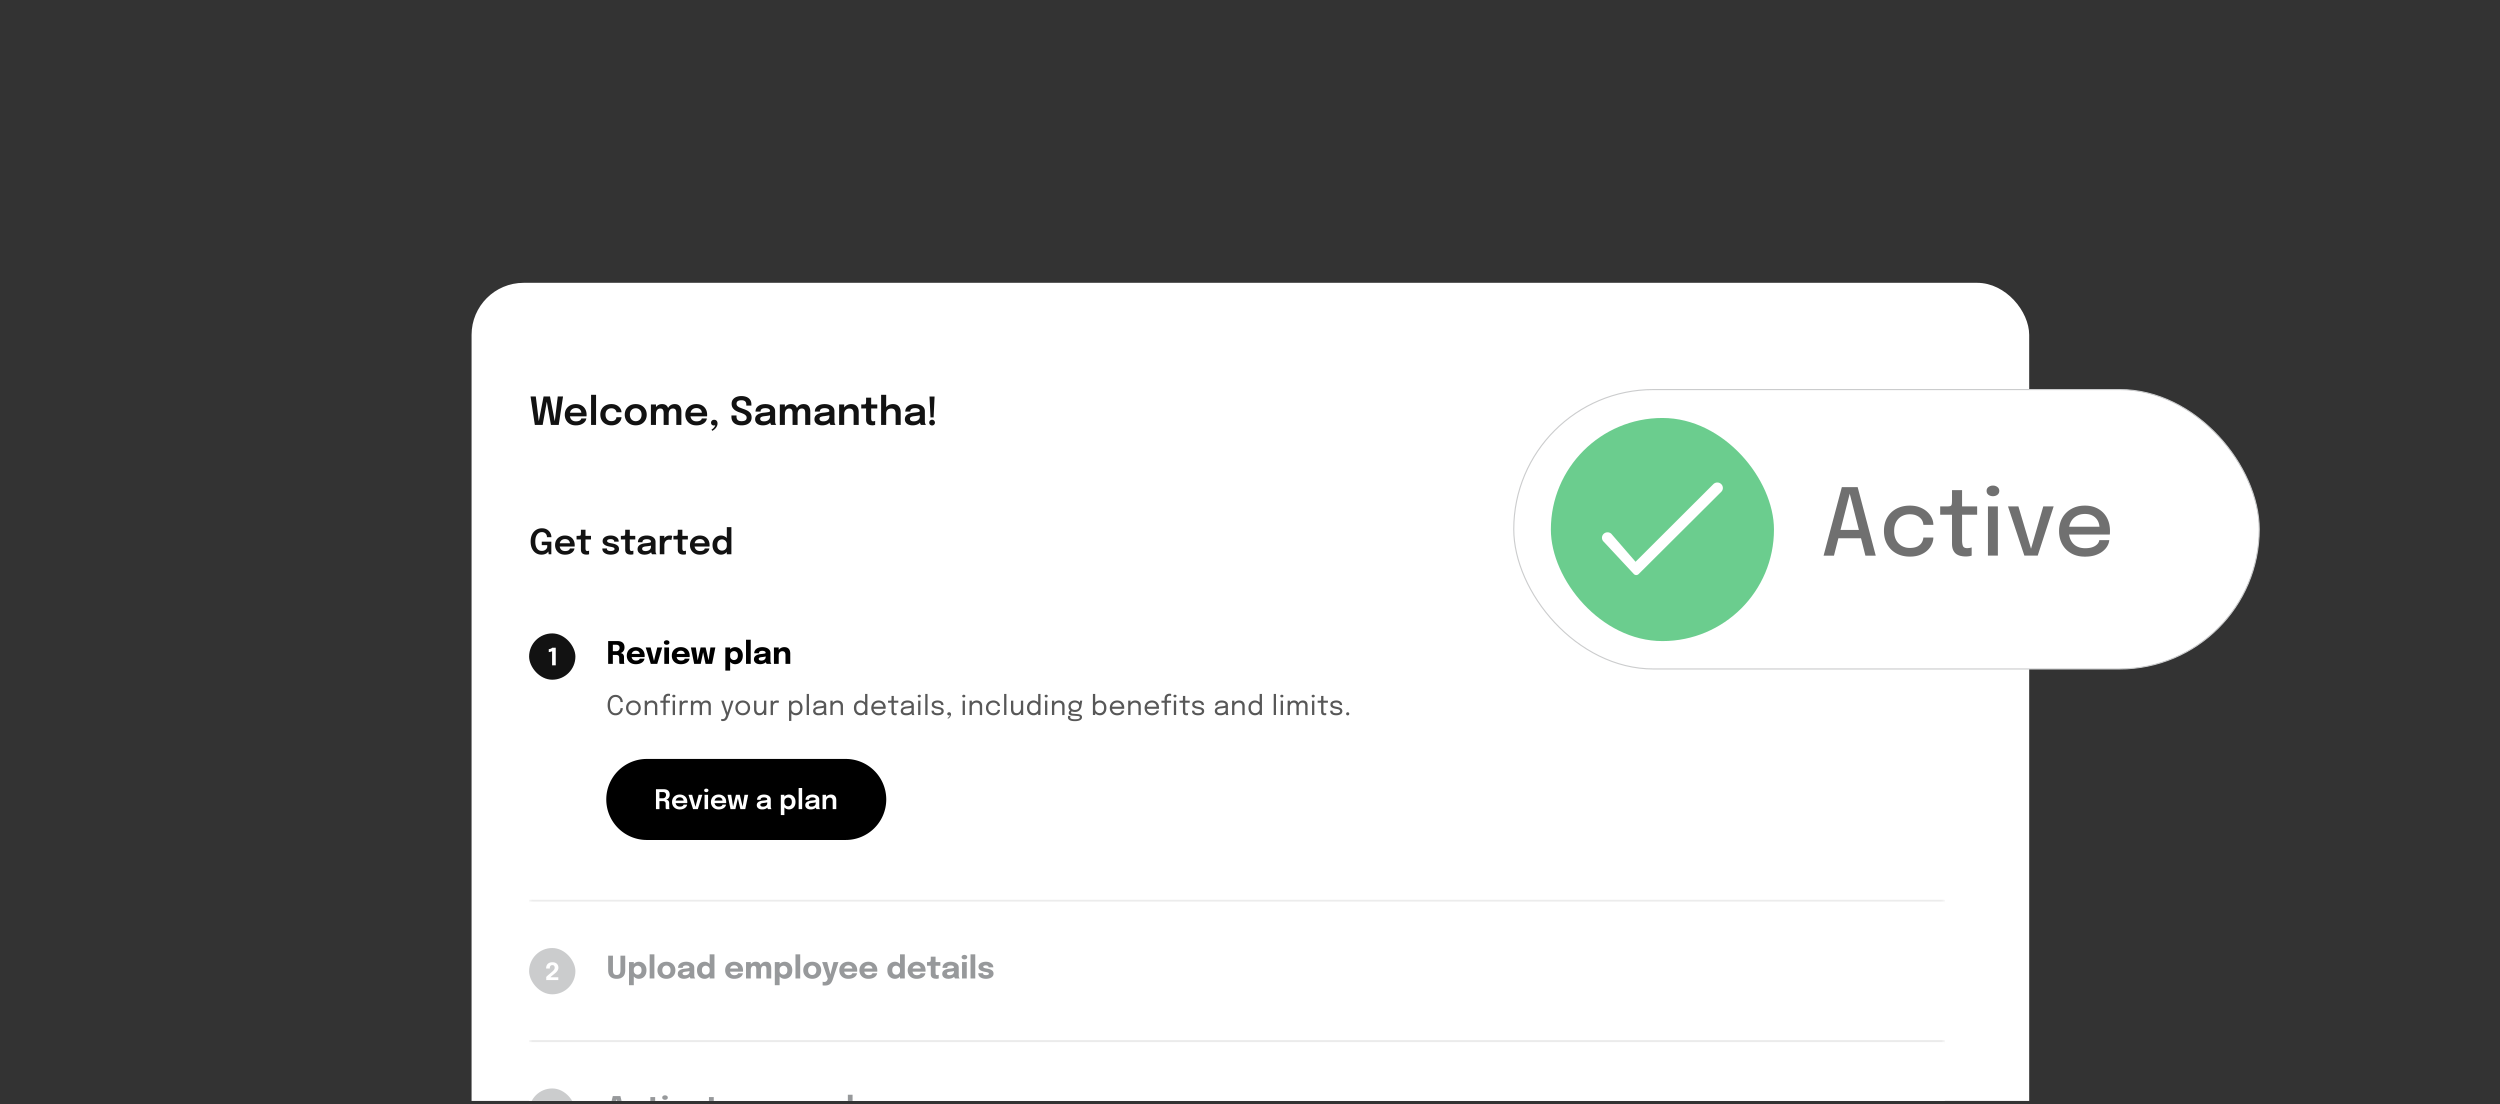 <svg fill="none" xmlns="http://www.w3.org/2000/svg" viewBox="0 0 575 254">
  <rect x="0" y="0" width="575" height="254" fill="#333333" stroke="none"/>
  <g clip-path="url(#CaG_77HbEJeDa)">
    <g clip-path="url(#CaG_77HbEJeDb)">
      <g clip-path="url(#CaG_77HbEJeDc)">
        <path fill="#fff" d="M-.778 50.684h638.985V450.05H-.778z"/>
        <path d="M123.011 97.733l-.985-6.545h1.207l.754 6.24-.168-.01 1.207-6.23h1.473l1.203 6.23-.169.01.754-6.24h1.212l-.994 6.545h-1.793l-1.012-5.697h.125l-1.012 5.697h-1.802zm7.538-1.979v-.83h3.297l-.133.222v-.115c0-.204-.046-.395-.138-.572a1.056 1.056 0 00-.417-.435c-.186-.113-.423-.169-.71-.169-.284 0-.531.06-.741.182-.207.118-.368.29-.484.515a1.794 1.794 0 00-.168.807c0 .323.054.6.164.835.109.23.269.408.479.532.213.121.472.182.777.182.207 0 .386-.02.536-.058.151-.038.274-.09.369-.155a.759.759 0 00.217-.217.526.526 0 00.089-.231h1.163a1.348 1.348 0 01-.2.581 1.84 1.84 0 01-.475.51 2.51 2.51 0 01-.745.364 3.4 3.4 0 01-.994.133c-.506 0-.948-.103-1.327-.31a2.248 2.248 0 01-.888-.866 2.524 2.524 0 01-.315-1.269c0-.488.107-.915.32-1.282.216-.367.515-.652.896-.856.382-.207.82-.311 1.314-.311.508 0 .948.103 1.318.31.372.208.659.496.86.866.202.367.302.794.302 1.282 0 .063-.001.129-.004.2a1.217 1.217 0 01-.014.155h-4.348zm6.544-4.956v6.935h-1.149v-6.935h1.149zm3.523 7.033c-.497 0-.936-.102-1.318-.306a2.245 2.245 0 01-.896-.861c-.216-.37-.324-.803-.324-1.3 0-.494.108-.923.324-1.287.216-.364.515-.643.896-.839.382-.198.821-.297 1.318-.297.373 0 .703.055.99.164.287.11.528.256.723.44.198.18.349.38.453.599.103.215.155.431.155.647v.036h-1.158a.298.298 0 00-.005-.049l-.008-.053a.86.86 0 00-.182-.408 1.028 1.028 0 00-.391-.298 1.418 1.418 0 00-.59-.11c-.246 0-.47.054-.675.163a1.188 1.188 0 00-.483.484c-.119.216-.178.485-.178.808 0 .32.059.591.178.816.118.222.278.392.479.51.204.116.43.174.679.174.263 0 .478-.04.643-.12a.912.912 0 00.382-.329.973.973 0 00.146-.452h1.163c0 .219-.05.44-.151.661-.1.219-.248.42-.444.604-.195.183-.437.33-.727.439-.287.11-.62.164-.999.164zm5.603-.004c-.497 0-.935-.104-1.313-.311a2.31 2.31 0 01-.892-.87 2.496 2.496 0 01-.32-1.269c0-.48.107-.9.32-1.264.216-.367.513-.654.892-.861.378-.207.816-.311 1.313-.311s.935.103 1.314.31c.378.208.674.495.887.861.216.364.324.786.324 1.265 0 .476-.108.9-.324 1.27a2.287 2.287 0 01-.887.869c-.379.207-.817.31-1.314.31zm0-.954c.269 0 .504-.063.706-.187.201-.124.358-.297.47-.519a1.75 1.75 0 00.169-.79c0-.302-.057-.562-.169-.78a1.238 1.238 0 00-.47-.516 1.344 1.344 0 00-.706-.181c-.266 0-.501.06-.705.181a1.24 1.24 0 00-.471.515 1.7 1.7 0 00-.168.781c0 .302.056.565.168.79.113.222.269.395.471.52.204.123.439.186.705.186zm6.419.86v-2.702a3.02 3.02 0 00-.022-.36 1.105 1.105 0 00-.098-.35.591.591 0 00-.235-.257c-.103-.068-.247-.102-.43-.102a.87.87 0 00-.453.11.91.91 0 00-.302.289 1.25 1.25 0 00-.168.408 2 2 0 00-.053.466l-.391-.262c0-.387.073-.733.217-1.038.145-.305.351-.546.617-.723.269-.18.587-.271.954-.271.379 0 .679.08.901.24.222.156.38.37.475.639.098.269.146.57.146.905v3.008h-1.158zm-2.929 0v-4.712h1.168v4.712h-1.168zm5.84 0v-2.711c0-.124-.007-.248-.022-.373a1.011 1.011 0 00-.098-.341.572.572 0 00-.235-.249.83.83 0 00-.435-.097.909.909 0 00-.457.106.845.845 0 00-.293.284 1.347 1.347 0 00-.164.4 2.094 2.094 0 00-.049.443l-.39-.257c0-.376.071-.715.213-1.016a1.7 1.7 0 01.612-.715c.266-.177.583-.266.95-.266.37 0 .667.075.892.226.225.151.387.358.488.622.103.26.155.557.155.891v3.053h-1.167zm2.725-1.979v-.83h3.297l-.133.222v-.115c0-.204-.046-.395-.138-.572a1.056 1.056 0 00-.417-.435c-.186-.113-.423-.169-.71-.169-.284 0-.531.06-.741.182-.207.118-.368.29-.484.515a1.794 1.794 0 00-.168.807c0 .323.054.6.164.835.109.23.269.408.479.532.213.121.472.182.777.182a2.2 2.2 0 00.537-.058c.15-.038.273-.09.368-.155a.759.759 0 00.217-.217.526.526 0 00.089-.231h1.163a1.348 1.348 0 01-.2.581 1.826 1.826 0 01-.475.51 2.476 2.476 0 01-.745.364 3.4 3.4 0 01-.994.133c-.506 0-.948-.103-1.327-.31a2.248 2.248 0 01-.888-.866 2.524 2.524 0 01-.315-1.269c0-.488.107-.915.32-1.282.216-.367.515-.652.896-.856.382-.207.82-.311 1.314-.311.509 0 .948.103 1.318.31.372.208.659.496.86.866.202.367.302.794.302 1.282 0 .063-.001.129-.004.2a1.217 1.217 0 01-.014.155h-4.348zm5.537 3.337l-.164-.293c.136-.062.267-.154.395-.275.127-.118.233-.247.319-.386a.708.708 0 00.129-.368.386.386 0 00-.018-.116.507.507 0 00-.044-.102h.279a.468.468 0 01-.191.222.583.583 0 01-.332.09.68.68 0 01-.449-.165c-.13-.112-.195-.272-.195-.48a.62.62 0 01.204-.479.737.737 0 01.524-.19c.234 0 .419.078.555.235.139.154.208.356.208.608 0 .248-.06.486-.182.714a2.171 2.171 0 01-.461.595 2.175 2.175 0 01-.577.39zm6.731-1.26c-.464 0-.87-.074-1.216-.222a1.76 1.76 0 01-.807-.665c-.193-.3-.289-.669-.289-1.11v-.27h1.167v.248c0 .355.096.621.289.799.195.174.482.261.861.261.381 0 .673-.063.874-.19.204-.127.306-.332.306-.613a.715.715 0 00-.209-.519 1.774 1.774 0 00-.563-.381 6.91 6.91 0 00-.817-.307 4.275 4.275 0 01-.936-.412 2.048 2.048 0 01-.674-.64c-.169-.257-.253-.573-.253-.949s.096-.695.288-.958c.195-.264.462-.463.799-.6.34-.138.726-.208 1.158-.208.453 0 .85.071 1.194.213.346.142.616.354.812.635.195.28.293.631.293 1.051v.289h-1.172v-.236c0-.337-.092-.585-.275-.745-.183-.163-.462-.244-.834-.244-.364 0-.644.064-.839.19-.195.128-.293.33-.293.609 0 .207.067.38.2.519s.315.26.546.364c.233.1.498.202.794.306.393.13.734.278 1.021.444.287.162.508.367.665.612.157.243.235.552.235.927 0 .385-.097.712-.292.981-.193.266-.463.47-.813.612-.346.14-.752.209-1.22.209zm4.92 0a2.43 2.43 0 01-.928-.164 1.437 1.437 0 01-.625-.484 1.266 1.266 0 01-.227-.759c0-.322.088-.587.262-.794.178-.21.416-.371.715-.484.298-.115.63-.189.994-.222a11.05 11.05 0 001.127-.15c.216-.05.324-.13.324-.24v-.009a.532.532 0 00-.28-.48c-.186-.112-.45-.168-.79-.168-.358 0-.633.064-.825.191-.19.124-.284.323-.284.595h-1.154c0-.37.098-.682.293-.937.198-.257.469-.452.812-.585.343-.133.732-.2 1.167-.2.405 0 .777.06 1.114.182.337.121.608.305.812.55.204.246.306.552.306.919v2.147c0 .113.003.224.009.333.009.107.025.203.049.289a1 1 0 00.204.372h-1.154a.836.836 0 01-.089-.12 1.422 1.422 0 01-.097-.212 1.642 1.642 0 01-.067-.284 2.395 2.395 0 01-.022-.342l.231.16c-.089.18-.225.338-.408.474a2.073 2.073 0 01-.648.311 2.9 2.9 0 01-.821.111zm.284-.919c.242 0 .467-.04.674-.124a1.14 1.14 0 00.502-.381c.127-.175.19-.398.19-.67v-.63l.284.319a3.92 3.92 0 01-.683.177c-.266.045-.535.08-.808.107-.349.033-.612.093-.789.182a.452.452 0 00-.262.435c0 .195.074.341.222.439.148.098.371.146.67.146zm6.541.821v-2.702a3.02 3.02 0 00-.022-.36 1.105 1.105 0 00-.098-.35.591.591 0 00-.235-.257c-.103-.068-.247-.102-.43-.102a.87.87 0 00-.453.11.91.91 0 00-.302.289 1.272 1.272 0 00-.168.408 2 2 0 00-.053.466l-.391-.262c0-.387.073-.733.218-1.038a1.75 1.75 0 01.616-.723c.27-.18.588-.271.954-.271.379 0 .679.08.901.24.222.156.38.37.475.639.098.269.146.57.146.905v3.008h-1.158zm-2.928 0v-4.712h1.167v4.712h-1.167zm5.839 0v-2.711c0-.124-.007-.248-.022-.373a1.011 1.011 0 00-.098-.341.572.572 0 00-.235-.249.83.83 0 00-.435-.097.911.911 0 00-.457.106.845.845 0 00-.293.284 1.347 1.347 0 00-.164.4 2.094 2.094 0 00-.049.443l-.39-.257c0-.376.071-.715.213-1.016a1.7 1.7 0 01.612-.715c.267-.177.583-.266.95-.266.37 0 .667.075.892.226.225.151.387.358.488.622.103.26.155.557.155.891v3.053h-1.167zm3.905.098c-.352 0-.661-.055-.927-.164a1.44 1.44 0 01-.626-.484 1.265 1.265 0 01-.226-.759c0-.322.087-.587.262-.794.177-.21.415-.371.714-.484.299-.115.63-.189.994-.222a11.05 11.05 0 001.127-.15c.216-.05.324-.13.324-.24v-.009a.53.53 0 00-.279-.48c-.187-.112-.45-.168-.79-.168-.358 0-.633.064-.826.191-.189.124-.284.323-.284.595h-1.153c0-.37.097-.682.292-.937.199-.257.469-.452.813-.585.343-.133.732-.2 1.167-.2.405 0 .776.06 1.113.182.338.121.608.305.812.55.205.246.307.552.307.919v2.147c0 .113.003.224.008.333.009.107.026.203.049.289a.999.999 0 00.204.372h-1.153a.765.765 0 01-.089-.12 1.421 1.421 0 01-.098-.212 1.74 1.74 0 01-.066-.284 2.395 2.395 0 01-.022-.342l.23.16c-.088.18-.225.338-.408.474-.18.134-.396.237-.648.311a2.895 2.895 0 01-.821.111zm.284-.919c.243 0 .468-.04.675-.124.207-.083.374-.21.501-.381.127-.175.191-.398.191-.67v-.63l.284.319a3.92 3.92 0 01-.683.177c-.267.045-.536.08-.808.107-.349.033-.612.093-.79.182a.454.454 0 00-.262.435c0 .195.074.341.222.439.148.098.371.146.67.146zm6.946.821v-2.649c0-.213-.031-.404-.094-.572a.77.77 0 00-.31-.404c-.145-.098-.346-.146-.604-.146a1.126 1.126 0 00-1.011.608 1.372 1.372 0 00-.147.647l-.395-.244c0-.393.089-.742.266-1.047a1.968 1.968 0 011.727-.985c.378 0 .696.074.954.222.26.148.455.358.585.63.134.272.2.592.2.958v2.983h-1.171zm-3.333 0v-4.712h1.167v4.712H193zm7.678.09c-.169 0-.341-.017-.515-.05a1.397 1.397 0 01-.479-.182.964.964 0 01-.351-.39c-.089-.172-.133-.398-.133-.679v-2.569h-1.114v-.932h.453c.154 0 .275-.006.364-.018a.308.308 0 00.195-.097.453.453 0 00.08-.236c.015-.11.022-.26.022-.452v-.75h1.171v1.553h1.403v.932h-1.403v2.214c0 .219.027.395.08.528.054.133.179.2.378.2a1.325 1.325 0 00.457-.08v.914a1.925 1.925 0 01-.608.093zm5.314-.09v-2.56c0-.39-.077-.69-.231-.896-.151-.21-.41-.315-.776-.315-.246 0-.456.048-.631.146a.966.966 0 00-.394.4 1.24 1.24 0 00-.138.594l-.426-.226c0-.376.084-.709.253-.999a1.82 1.82 0 01.71-.688 2.122 2.122 0 011.038-.248c.571 0 1.008.17 1.309.51.302.338.453.808.453 1.411v2.871h-1.167zm-3.337 0v-6.935h1.167v6.935h-1.167zm7.249.098c-.352 0-.662-.055-.928-.164a1.44 1.44 0 01-.626-.484 1.272 1.272 0 01-.226-.759c0-.322.087-.587.262-.794.177-.21.416-.371.714-.484.299-.115.631-.189.994-.222.539-.053.914-.103 1.127-.15.216-.05.324-.13.324-.24v-.009a.53.53 0 00-.279-.48c-.187-.112-.45-.168-.79-.168-.358 0-.633.064-.825.191-.19.124-.284.323-.284.595h-1.154c0-.37.098-.682.293-.937.198-.257.469-.452.812-.585.343-.133.732-.2 1.167-.2.405 0 .776.06 1.114.182.337.121.608.305.812.55.204.246.306.552.306.919v2.147c0 .113.003.224.009.333.009.107.025.203.049.289a1 1 0 00.204.372h-1.154a.836.836 0 01-.089-.12 1.422 1.422 0 01-.097-.212 1.642 1.642 0 01-.067-.284 2.395 2.395 0 01-.022-.342l.231.16c-.089.18-.225.338-.409.474-.18.134-.396.237-.648.311a2.893 2.893 0 01-.82.111zm.284-.919c.242 0 .467-.04.674-.124.207-.083.374-.21.501-.381.128-.175.191-.398.191-.67v-.63l.284.319a3.92 3.92 0 01-.683.177c-.266.045-.536.08-.808.107-.349.033-.612.093-.79.182a.453.453 0 00-.261.435c0 .195.074.341.222.439.147.098.371.146.67.146zm4.766-5.715l-.222 4.801h-.714l-.231-4.8h1.167zm-.577 6.66a.636.636 0 01-.466-.19.634.634 0 01-.19-.466c0-.18.063-.334.19-.462a.629.629 0 01.466-.195c.181 0 .335.065.462.195.13.128.195.281.195.462a.627.627 0 01-.195.466.629.629 0 01-.462.19zm-89.856 29.714c-.458 0-.875-.117-1.25-.352-.373-.234-.67-.576-.891-1.026-.221-.45-.331-.997-.331-1.641 0-.647.114-1.197.343-1.65.229-.452.538-.797.927-1.034.391-.24.828-.36 1.31-.36.399 0 .737.067 1.014.2a2 2 0 011.058 1.162c.08.229.12.442.12.639v.048h-1.022v-.048c0-.138-.024-.274-.072-.407a1.055 1.055 0 00-.587-.623 1.27 1.27 0 00-.511-.096c-.264 0-.511.073-.743.22-.229.146-.415.379-.559.699-.141.316-.212.733-.212 1.25 0 .391.04.724.12.998.08.274.188.497.323.667.139.17.296.295.472.375.178.078.366.116.563.116.266 0 .487-.045.663-.136.178-.09.317-.203.415-.339.101-.136.165-.269.192-.399v-.46h-1.258v-.79h2.2v2.899h-.607l-.088-.655a.785.785 0 01-.131.196 1.353 1.353 0 01-.288.251 1.74 1.74 0 01-.479.208 2.404 2.404 0 01-.691.088zm3.73-1.869v-.747h2.968l-.12.2v-.104c0-.184-.041-.356-.124-.515a.948.948 0 00-.375-.392c-.168-.101-.381-.152-.639-.152-.256 0-.478.055-.667.164a1.097 1.097 0 00-.436.463 1.615 1.615 0 00-.151.727c0 .291.049.541.147.751.099.208.243.368.432.479.191.11.424.164.699.164.186 0 .347-.017.483-.052.136-.034.246-.081.331-.14a.685.685 0 00.196-.195.49.49 0 00.08-.208h1.046a1.215 1.215 0 01-.179.523 1.645 1.645 0 01-.428.459 2.257 2.257 0 01-.671.328c-.261.08-.559.12-.894.12-.456 0-.854-.093-1.194-.28a2.023 2.023 0 01-.799-.779 2.269 2.269 0 01-.284-1.142c0-.439.096-.824.288-1.154.194-.33.463-.587.807-.771a2.44 2.44 0 011.182-.279c.458 0 .853.093 1.186.279.335.187.594.446.775.779.181.33.271.715.271 1.154 0 .056-.001.116-.004.18-.003.064-.007.11-.012.14h-3.914zm6.69 1.861c-.151 0-.306-.015-.463-.044a1.248 1.248 0 01-.431-.164.866.866 0 01-.316-.351c-.08-.155-.12-.358-.12-.611v-2.313h-1.002v-.838h.407c.139 0 .248-.006.328-.016a.284.284 0 00.176-.088.408.408 0 00.072-.212c.013-.098.019-.234.019-.407v-.675h1.055v1.398h1.262v.838h-1.262v1.993c0 .197.024.356.072.475.048.12.161.18.339.18a1.149 1.149 0 00.412-.072v.823a1.783 1.783 0 01-.548.084zm5.506.008c-.253 0-.494-.028-.723-.084a2.054 2.054 0 01-.607-.252 1.332 1.332 0 01-.42-.415 1.101 1.101 0 01-.151-.579v-.092h1.046v.072c0 .173.079.303.236.391.159.085.376.128.651.128.149 0 .288-.016.419-.048a.763.763 0 00.319-.148.31.31 0 00.124-.255c0-.168-.086-.288-.259-.36-.171-.072-.44-.137-.807-.195a5.364 5.364 0 01-.599-.14 2.286 2.286 0 01-.539-.236 1.252 1.252 0 01-.388-.367.956.956 0 01-.143-.535c0-.28.082-.514.247-.703.168-.192.392-.337.671-.435.282-.099.592-.148.931-.148.324 0 .627.053.906.16.28.106.505.259.675.459.173.199.26.44.26.723v.064h-1.039v-.052a.406.406 0 00-.115-.3.725.725 0 00-.3-.172 1.331 1.331 0 00-.387-.056c-.12 0-.244.014-.372.04a.752.752 0 00-.319.132.302.302 0 00-.128.26.31.31 0 00.132.259c.088.067.21.123.367.168.157.043.338.081.543.116.195.032.39.076.587.132.2.056.382.13.547.223.166.094.299.216.4.368a.946.946 0 01.156.555c0 .234-.054.434-.16.599a1.302 1.302 0 01-.435.411 2.115 2.115 0 01-.615.236c-.229.05-.466.076-.711.076zm4.681-.008c-.151 0-.306-.015-.463-.044a1.248 1.248 0 01-.431-.164.866.866 0 01-.316-.351c-.08-.155-.12-.358-.12-.611v-2.313h-1.002v-.838h.407c.139 0 .248-.006.328-.016a.284.284 0 00.176-.088.4.4 0 00.071-.212c.014-.098.02-.234.02-.407v-.675h1.055v1.398h1.262v.838h-1.262v1.993c0 .197.024.356.072.475.048.12.161.18.339.18a1.149 1.149 0 00.411-.072v.823a1.783 1.783 0 01-.547.084zm3.117.008c-.317 0-.595-.049-.835-.148a1.29 1.29 0 01-.563-.435 1.139 1.139 0 01-.204-.683c0-.29.079-.529.236-.715.159-.189.374-.334.643-.435.269-.104.567-.171.894-.2a9.834 9.834 0 001.015-.136c.194-.045.291-.117.291-.216v-.008a.478.478 0 00-.251-.431c-.168-.101-.405-.152-.711-.152-.322 0-.57.058-.743.172-.17.112-.256.29-.256.535h-1.038c0-.333.088-.613.264-.842a1.65 1.65 0 01.73-.528 2.906 2.906 0 011.051-.179c.364 0 .699.054 1.002.163.304.11.547.275.731.496.184.221.276.496.276.826v1.933c0 .102.002.201.008.3.008.096.022.182.043.259a.908.908 0 00.184.336h-1.038a.783.783 0 01-.08-.108 1.326 1.326 0 01-.088-.192 1.419 1.419 0 01-.06-.255 2.234 2.234 0 01-.02-.308l.208.144c-.08.162-.202.305-.368.427-.162.12-.356.213-.583.28-.226.066-.472.1-.738.1zm.255-.827c.218 0 .421-.037.607-.112.187-.074.337-.189.451-.343.115-.157.172-.358.172-.603v-.567l.256.287a3.584 3.584 0 01-.615.16c-.24.04-.482.072-.727.096-.314.029-.551.084-.711.164a.407.407 0 00-.236.391c0 .176.067.307.2.395.133.088.334.132.603.132zm3.252.739v-4.241h1.05v1.409l-.244-.135c.027-.184.076-.357.148-.52.072-.165.168-.308.288-.431.12-.125.265-.222.435-.291.17-.07.365-.104.583-.104.173 0 .309.013.408.04a.744.744 0 01.187.06l-.191.962a.976.976 0 00-.488-.112c-.215 0-.396.038-.543.112a.876.876 0 00-.343.296 1.222 1.222 0 00-.184.407 1.786 1.786 0 00-.056.439v2.109h-1.05zm5.467.08c-.152 0-.307-.015-.464-.044a1.248 1.248 0 01-.431-.164.866.866 0 01-.316-.351c-.079-.155-.119-.358-.119-.611v-2.313h-1.003v-.838h.408c.138 0 .247-.006.327-.016a.284.284 0 00.176-.088.408.408 0 00.072-.212c.013-.098.02-.234.02-.407v-.675h1.054v1.398h1.262v.838h-1.262v1.993c0 .197.024.356.072.475.048.12.161.18.339.18a1.149 1.149 0 00.412-.072v.823a1.78 1.78 0 01-.547.084zm2.053-1.861v-.747h2.968l-.12.2v-.104c0-.184-.041-.356-.124-.515a.948.948 0 00-.375-.392c-.168-.101-.381-.152-.639-.152-.256 0-.478.055-.667.164a1.097 1.097 0 00-.436.463 1.615 1.615 0 00-.151.727c0 .291.049.541.147.751.099.208.243.368.432.479.191.11.424.164.699.164.186 0 .347-.017.483-.052.136-.034.246-.081.331-.14a.685.685 0 00.196-.195.49.49 0 00.08-.208h1.046a1.215 1.215 0 01-.179.523 1.645 1.645 0 01-.428.459 2.245 2.245 0 01-.671.328c-.261.08-.559.12-.894.12-.456 0-.854-.093-1.194-.28a2.023 2.023 0 01-.799-.779 2.269 2.269 0 01-.284-1.142c0-.439.096-.824.288-1.154.194-.33.463-.587.807-.771a2.44 2.44 0 011.182-.279c.458 0 .853.093 1.186.279.335.187.594.446.775.779.181.33.271.715.271 1.154 0 .056-.001.116-.004.18a.926.926 0 01-.012.14h-3.914zm6.557 1.869c-.348 0-.672-.084-.97-.252a1.851 1.851 0 01-.711-.751c-.178-.33-.268-.736-.268-1.218 0-.468.091-.865.272-1.19.184-.325.423-.571.719-.739a1.93 1.93 0 01.958-.251 1.858 1.858 0 011.602.926c.17.29.255.623.255.999v.064l-.519.012v-.052a.953.953 0 00-.16-.551 1.069 1.069 0 00-.407-.368 1.086 1.086 0 00-.527-.136c-.306 0-.567.104-.783.312-.215.205-.323.53-.323.974 0 .442.108.768.323.979.216.21.477.315.783.315a1.101 1.101 0 00.938-.523 1.04 1.04 0 00.156-.567l.519.024c0 .373-.083.711-.251 1.014a1.921 1.921 0 01-.667.715c-.28.176-.593.264-.939.264zm1.338-.088v-6.242h1.055v6.242h-1.055z" fill="#121212"/>
        <mask id="CaG_77HbEJeDd" fill="#fff">
          <path d="M121.693 135.033h325.628v72.361H121.693v-72.361z"/>
        </mask>
        <path d="M121.693 135.033h325.628v72.361H121.693v-72.361z" fill="#fff"/>
        <path d="M447.321 206.95H121.693v.888h325.628v-.888z" fill="#E1E1E1" mask="url(#CaG_77HbEJeDd)"/>
        <rect x="121.693" y="145.683" width="10.65" height="10.65" rx="5.325" fill="#121212"/>
        <path d="M127.822 148.985v4.045h-.843v-3.251a.704.704 0 01-.153.071 2.62 2.62 0 01-.611.132v-.669c.115-.014.227-.039.337-.073.109-.037.203-.078.282-.124a.437.437 0 00.159-.131h.829z" fill="#fff"/>
        <path d="M139.876 152.683v-5.237h2.123c.549 0 .959.126 1.229.377.272.248.408.607.408 1.075 0 .27-.052.501-.156.693a1.231 1.231 0 01-.38.44.9.9 0 01-.433.174c.144.009.28.046.408.11.13.061.237.16.319.294.083.135.125.316.125.544v.997c0 .116.008.224.025.323a.475.475 0 00.081.21h-1.104a.635.635 0 01-.074-.213 1.669 1.669 0 01-.029-.32v-.87c0-.205-.053-.364-.16-.475-.106-.114-.276-.171-.511-.171h-1.086l.295-.351v2.4h-1.08zm1.08-2.5l-.295-.401h1.1a.748.748 0 00.38-.096.672.672 0 00.263-.273.838.838 0 00.099-.415c0-.223-.067-.395-.202-.518-.132-.124-.319-.185-.561-.185h-1.104l.32-.359v2.247zm3.804.945v-.728h2.5l-.107.185v-.107a.827.827 0 00-.096-.387.74.74 0 00-.298-.305.967.967 0 00-.511-.121 1.04 1.04 0 00-.54.135.865.865 0 00-.344.38 1.402 1.402 0 00-.117.6c0 .241.038.448.113.621a.88.88 0 00.345.394c.154.092.344.139.571.139.147 0 .274-.013.38-.039a.914.914 0 00.259-.107.505.505 0 00.156-.142.357.357 0 00.064-.153h1.087a1.08 1.08 0 01-.164.469 1.499 1.499 0 01-.394.412c-.168.12-.372.216-.614.287a2.88 2.88 0 01-.82.107c-.416 0-.78-.083-1.09-.249a1.805 1.805 0 01-.72-.692 2.007 2.007 0 01-.256-1.022c0-.391.086-.733.259-1.026.175-.296.418-.526.728-.689a2.271 2.271 0 011.083-.248c.419 0 .781.084 1.086.252.305.165.541.398.706.699.166.298.249.646.249 1.044a3.092 3.092 0 01-.014.291h-3.501zm7.546-2.215l-1.143 3.77h-1.484l-1.168-3.77h1.136l.859 3.436h-.17l.83-3.436h1.14zm.483 3.77v-3.77h1.09v3.77h-1.09zm.543-4.385a.757.757 0 01-.447-.134.44.44 0 01-.188-.38c0-.166.062-.294.188-.384a.757.757 0 01.447-.135c.173 0 .322.045.447.135.128.09.192.218.192.384a.441.441 0 01-.192.383.756.756 0 01-.447.131zm1.78 2.83v-.728h2.499l-.106.185v-.107a.827.827 0 00-.096-.387.74.74 0 00-.298-.305.969.969 0 00-.511-.121c-.209 0-.389.045-.54.135a.865.865 0 00-.344.38 1.387 1.387 0 00-.118.6c0 .241.038.448.114.621.078.17.193.302.344.394.154.092.345.139.572.139.147 0 .273-.013.38-.039a.927.927 0 00.259-.107.505.505 0 00.156-.142.357.357 0 00.064-.153h1.086a1.065 1.065 0 01-.163.469 1.513 1.513 0 01-.394.412c-.168.12-.373.216-.614.287a2.885 2.885 0 01-.82.107c-.417 0-.78-.083-1.09-.249a1.814 1.814 0 01-.721-.692 2.016 2.016 0 01-.255-1.022c0-.391.086-.733.259-1.026.175-.296.418-.526.728-.689a2.27 2.27 0 011.082-.248c.419 0 .781.084 1.087.252.305.165.54.398.706.699.166.298.249.646.249 1.044 0 .059-.002.116-.004.17a.866.866 0 01-.011.121h-3.5zm7.165 1.555l-.788-3.77h.802l.792 3.457-.182.007.494-3.464h1.136l-.753 3.77h-1.501zm-2.62 0l-.753-3.77h1.136l.494 3.464-.178-.007.785-3.457h.802l-.781 3.77h-1.505zm7.173 1.551v-5.321h1.104v5.321h-1.104zm2.268-1.466c-.298 0-.571-.079-.82-.238a1.783 1.783 0 01-.596-.646 1.877 1.877 0 01-.224-.916v-.057l.476-.01v.042a.84.84 0 00.458.763.897.897 0 00.422.107.89.89 0 00.629-.249c.18-.168.27-.429.27-.784 0-.355-.089-.613-.267-.774a.902.902 0 00-.632-.245.897.897 0 00-.422.107.81.81 0 00-.458.752l-.476-.028c0-.341.075-.642.224-.902.149-.263.348-.47.596-.621.249-.152.522-.227.82-.227.306 0 .591.075.856.227.265.149.479.368.643.657.165.288.248.64.248 1.054 0 .433-.08.797-.241 1.093-.161.296-.374.52-.639.671a1.74 1.74 0 01-.867.224zm3.572-5.634v5.549h-1.086v-5.549h1.086zm2.157 5.627c-.275 0-.52-.044-.735-.132a1.139 1.139 0 01-.501-.379.996.996 0 01-.181-.604c0-.267.074-.485.22-.653.147-.168.341-.296.582-.384.244-.089.508-.149.792-.177.414-.04.699-.077.856-.11.158-.033.237-.091.237-.174v-.007c0-.14-.067-.25-.202-.33-.132-.081-.318-.121-.557-.121-.253 0-.448.046-.582.138-.133.09-.199.229-.199.416h-1.083c0-.303.082-.559.245-.767a1.52 1.52 0 01.671-.472c.282-.109.6-.163.955-.163.331 0 .638.05.919.152.282.1.508.25.678.451.173.201.259.457.259.767v1.629c0 .097.003.191.008.281.007.087.021.168.042.241a.746.746 0 00.178.32h-1.083a.78.78 0 01-.163-.284 1.52 1.52 0 01-.064-.249 2.156 2.156 0 01-.018-.298l.227.156a.999.999 0 01-.323.405 1.673 1.673 0 01-.525.259 2.311 2.311 0 01-.653.089zm.294-.824c.173 0 .334-.031.483-.092a.84.84 0 00.369-.298c.095-.135.142-.312.142-.529v-.38l.274.266a3.42 3.42 0 01-.544.142 8.514 8.514 0 01-.61.085c-.242.024-.423.065-.543.125-.119.056-.178.153-.178.291 0 .13.051.228.153.294.102.064.253.096.454.096zm5.541.746v-2.045c0-.156-.02-.298-.06-.426a.607.607 0 00-.217-.313c-.104-.078-.254-.117-.451-.117a.82.82 0 00-.443.117.768.768 0 00-.284.327c-.067.14-.1.301-.1.483l-.305-.22c0-.327.071-.613.213-.859a1.559 1.559 0 011.384-.788c.31 0 .565.062.764.188.201.123.35.296.447.518.099.22.149.478.149.774v2.361h-1.097zm-2.655 0v-3.77h1.1v3.77h-1.1z" fill="#000"/>
        <path d="M143.245 162.864a1.75 1.75 0 01-.413 1.106 1.528 1.528 0 01-.519.397 1.66 1.66 0 01-.736.153c-.387 0-.716-.101-.987-.302a1.9 1.9 0 01-.622-.835 3.264 3.264 0 01-.211-1.215c0-.457.07-.862.211-1.214.143-.354.35-.632.622-.833.271-.201.6-.301.987-.301.323 0 .599.066.827.199.227.132.409.301.543.506a1.73 1.73 0 01.298.944h-.531c0-.056-.005-.12-.015-.192a1.178 1.178 0 00-.181-.482 1.037 1.037 0 00-.375-.357 1.114 1.114 0 00-.566-.137c-.256 0-.481.071-.674.212-.19.14-.339.35-.447.627-.106.278-.158.62-.158 1.028 0 .408.052.752.158 1.032.108.277.257.487.447.63.193.141.418.211.674.211.185 0 .347-.033.488-.099.141-.068.259-.159.354-.27a1.228 1.228 0 00.295-.808h.531zm2.438 1.653c-.331 0-.624-.074-.879-.221a1.613 1.613 0 01-.596-.609 1.794 1.794 0 01-.215-.882c0-.329.072-.621.215-.876.145-.255.343-.454.596-.599.255-.145.548-.218.879-.218.331 0 .623.073.876.218.255.145.453.344.596.599.145.255.218.547.218.876 0 .329-.073.623-.218.882-.143.257-.341.46-.596.609a1.712 1.712 0 01-.876.221zm0-.485c.228 0 .429-.051.603-.152.174-.102.309-.245.407-.429.099-.184.149-.4.149-.646s-.05-.46-.149-.64a1.021 1.021 0 00-.407-.419 1.188 1.188 0 00-.603-.149c-.226 0-.427.049-.603.149a1.04 1.04 0 00-.41.419c-.097.18-.146.394-.146.64s.049.462.146.646c.1.184.236.327.41.429.176.101.377.152.603.152zm4.964.426v-1.992c0-.171-.029-.322-.087-.45a.636.636 0 00-.273-.298.98.98 0 00-.488-.106.936.936 0 00-.491.137c-.149.089-.269.21-.36.363a.988.988 0 00-.134.51l-.301-.115c0-.259.063-.494.189-.705.129-.211.299-.379.51-.503.213-.127.445-.19.696-.19.254 0 .477.049.667.146.191.097.338.237.442.419.105.181.158.398.158.653v2.131h-.528zm-2.361 0v-3.299h.528v3.299h-.528zm4.306 0v-2.833h-.721v-.466h.721v-.426c0-.147.016-.281.049-.404a1.14 1.14 0 01.15-.329.981.981 0 01.556-.391c.12-.035.25-.053.391-.053a1.2 1.2 0 01.242.019c.06.012.101.023.121.034v.466a.796.796 0 00-.124-.028.999.999 0 00-.186-.016.795.795 0 00-.345.065.494.494 0 00-.202.181.703.703 0 00-.099.254 1.707 1.707 0 00-.025.299v.329h.963v.466h-.963v2.833h-.528zm2.134 0v-3.299h.522v3.299h-.522zm.264-4.057a.415.415 0 01-.255-.081.275.275 0 01-.106-.227c0-.093.036-.166.106-.22a.405.405 0 01.255-.084.39.39 0 01.251.084.26.26 0 01.106.22.273.273 0 01-.106.227.4.4 0 01-.251.081zm1.33 4.057v-3.299h.528v1.012l-.174-.062c.013-.122.044-.242.093-.36.05-.12.118-.228.205-.323.09-.097.2-.174.333-.23.132-.058.288-.087.466-.087a1.247 1.247 0 01.481.084l-.136.519a.625.625 0 00-.128-.056.804.804 0 00-.267-.034.89.89 0 00-.429.093.75.75 0 00-.267.248 1.058 1.058 0 00-.136.333c-.027.12-.041.239-.041.357v1.805h-.528zm4.617 0v-2.029c0-.081-.006-.168-.019-.261a.763.763 0 00-.078-.267.492.492 0 00-.195-.208.69.69 0 00-.364-.081.783.783 0 00-.397.093.735.735 0 00-.261.24 1.022 1.022 0 00-.143.329 1.467 1.467 0 00-.044.351l-.298-.121c0-.249.052-.479.156-.69.103-.211.248-.381.434-.509.189-.131.409-.196.662-.196.251 0 .455.051.612.152a.91.91 0 01.348.42c.074.178.112.383.112.615v2.162h-.525zm-2.029 0v-3.299h.528v3.299h-.528zm4.051 0v-2.041c0-.081-.005-.168-.016-.261a.751.751 0 00-.077-.261.483.483 0 00-.199-.202.727.727 0 00-.376-.081.817.817 0 00-.401.09.739.739 0 00-.254.236 1.034 1.034 0 00-.134.317c-.027.112-.04.22-.04.323l-.298-.115c0-.236.049-.456.149-.661a1.27 1.27 0 01.428-.5c.187-.129.407-.193.662-.193.238 0 .437.047.596.14a.884.884 0 01.364.394c.083.168.124.368.124.6v2.215h-.528zm3.276 1.391a1.572 1.572 0 01-.354-.04v-.46a.51.51 0 00.133.031c.062.008.125.012.187.012a.628.628 0 00.565-.307 1.31 1.31 0 00.152-.317l.1-.292-1.137-3.317h.553l.913 2.842h-.075l.895-2.842h.544l-1.209 3.581a3.07 3.07 0 01-.248.553 1.139 1.139 0 01-.385.404c-.16.101-.371.152-.634.152zm4.597-1.332c-.331 0-.624-.074-.879-.221a1.613 1.613 0 01-.596-.609 1.794 1.794 0 01-.215-.882c0-.329.072-.621.215-.876.145-.255.343-.454.596-.599.255-.145.548-.218.879-.218.331 0 .623.073.876.218.255.145.454.344.596.599.145.255.218.547.218.876 0 .329-.073.623-.218.882-.142.257-.341.46-.596.609a1.712 1.712 0 01-.876.221zm0-.485c.228 0 .429-.051.603-.152.174-.102.309-.245.407-.429.099-.184.149-.4.149-.646s-.05-.46-.149-.64a1.021 1.021 0 00-.407-.419 1.188 1.188 0 00-.603-.149c-.226 0-.426.049-.602.149a1.034 1.034 0 00-.41.419 1.32 1.32 0 00-.146.64c0 .246.048.462.146.646.099.184.236.327.41.429.176.101.376.152.602.152zm3.821.485a1.28 1.28 0 01-.59-.122 1.037 1.037 0 01-.376-.32 1.32 1.32 0 01-.196-.422 1.877 1.877 0 01-.056-.441v-2.053h.532v1.926c0 .167.022.323.068.466a.708.708 0 00.245.347c.116.087.276.131.479.131a.78.78 0 00.5-.171c.143-.116.254-.26.335-.432a1.22 1.22 0 00.121-.518l.308.127a1.56 1.56 0 01-.373 1.013 1.326 1.326 0 01-.432.341 1.23 1.23 0 01-.565.128zm1.062-.059v-3.299h.528v3.299h-.528zm1.534 0v-3.299h.528v1.012l-.174-.062c.013-.122.044-.242.093-.36.05-.12.118-.228.205-.323a.94.94 0 01.333-.23c.132-.058.288-.087.466-.087a1.247 1.247 0 01.481.084l-.137.519a.584.584 0 00-.127-.056.804.804 0 00-.267-.034.89.89 0 00-.429.093.733.733 0 00-.267.248c-.064.102-.11.213-.136.333-.027.12-.041.239-.041.357v1.805h-.528zm4.23 1.357v-4.656h.528v4.656h-.528zm1.612-1.295c-.254 0-.493-.062-.714-.187a1.524 1.524 0 01-.541-.518 1.402 1.402 0 01-.205-.752v-.031l.379-.01v.028c0 .179.047.341.14.488.095.147.22.264.373.351a.984.984 0 00.494.131.97.97 0 00.727-.299c.194-.201.292-.506.292-.916 0-.412-.097-.716-.289-.913a.973.973 0 00-.73-.298.983.983 0 00-.494.13c-.153.085-.278.2-.373.345a.883.883 0 00-.14.488l-.379-.013c0-.284.069-.533.205-.748a1.46 1.46 0 01.541-.504c.221-.122.46-.183.714-.183a1.433 1.433 0 011.283.773c.137.253.205.561.205.923 0 .369-.067.681-.202.938a1.428 1.428 0 01-.54.581c-.226.13-.474.196-.746.196zm2.971-4.917v4.855h-.522v-4.855h.522zm2.207 4.917c-.25 0-.47-.04-.658-.118a.982.982 0 01-.435-.339.91.91 0 01-.156-.534c0-.216.056-.395.168-.538.112-.145.269-.257.472-.338.203-.081.439-.135.709-.162.405-.041.694-.081.866-.121.172-.041.258-.108.258-.199v-.009a.463.463 0 00-.233-.425c-.155-.096-.38-.143-.674-.143-.307 0-.545.053-.714.161-.17.106-.255.278-.255.516h-.522c0-.247.063-.456.189-.628.127-.174.302-.306.525-.397.226-.091.486-.137.78-.137.269 0 .512.041.727.124.217.081.389.202.516.364a.916.916 0 01.192.593v1.646c0 .073.003.143.009.212.007.068.017.128.032.18a.672.672 0 00.062.152.419.419 0 00.056.078h-.532a.485.485 0 01-.046-.072.938.938 0 01-.059-.137.737.737 0 01-.034-.155 1.426 1.426 0 01-.013-.199l.087.059a.89.89 0 01-.283.295c-.122.085-.27.152-.444.199-.174.048-.37.072-.59.072zm.084-.476c.213 0 .406-.032.578-.096a.935.935 0 00.41-.292.75.75 0 00.152-.478v-.656l.118.199a2.577 2.577 0 01-.497.128 10.64 10.64 0 01-.618.077c-.313.029-.549.084-.708.165-.158.081-.236.216-.236.407 0 .18.065.317.195.41.131.091.333.136.606.136zm4.999.414v-1.992c0-.171-.029-.322-.087-.45a.636.636 0 00-.273-.298.98.98 0 00-.488-.106.936.936 0 00-.491.137c-.149.089-.269.21-.36.363a.988.988 0 00-.134.51l-.301-.115c0-.259.063-.494.189-.705.129-.211.299-.379.51-.503.213-.127.445-.19.696-.19.254 0 .477.049.667.146.191.097.338.237.441.419.106.181.159.398.159.653v2.131h-.528zm-2.361 0v-3.299h.528v3.299h-.528zm6.901.062c-.271 0-.52-.066-.745-.196a1.43 1.43 0 01-.541-.581c-.134-.257-.202-.569-.202-.938 0-.362.069-.67.205-.923a1.43 1.43 0 011.283-.773c.255 0 .493.061.715.183.223.12.403.288.54.504.137.215.205.464.205.748v.037l-.379.016v-.04a.87.87 0 00-.143-.488 1.019 1.019 0 00-.369-.345.986.986 0 00-.494-.13.972.972 0 00-.73.298c-.193.197-.289.501-.289.913 0 .41.096.715.289.916a.979.979 0 00.73.299 1.027 1.027 0 00.869-.491.954.954 0 00.137-.507l.379.01a1.461 1.461 0 01-.724 1.292c-.219.13-.465.196-.736.196zm1.081-.062v-4.855h.531v4.855h-.531zm1.719-1.439v-.472h2.55l-.093.156v-.069c0-.19-.04-.364-.121-.522a.923.923 0 00-.354-.382 1.11 1.11 0 00-.584-.143c-.234 0-.44.05-.618.15-.178.099-.317.24-.416.422-.1.18-.15.395-.15.646 0 .255.048.474.143.659.098.184.235.326.414.425.178.099.389.149.633.149a1.7 1.7 0 00.454-.053c.128-.037.234-.086.316-.146a.69.69 0 00.193-.202.538.538 0 00.078-.217h.528a.982.982 0 01-.124.395c-.073.13-.175.249-.308.357-.133.105-.295.19-.488.254a2.072 2.072 0 01-.664.097c-.332 0-.624-.073-.876-.218a1.576 1.576 0 01-.597-.602 1.79 1.79 0 01-.214-.886c0-.337.072-.633.217-.888.145-.257.345-.458.6-.603.255-.144.546-.217.873-.217.333 0 .622.073.866.217.245.145.433.344.566.597.132.25.198.536.198.857l-.003.131a.754.754 0 01-.009.108h-3.01zm5.172 1.488c-.101 0-.201-.011-.298-.034a.722.722 0 01-.264-.121.606.606 0 01-.183-.252 1.097 1.097 0 01-.069-.422v-2.053h-.804v-.466h.515c.071 0 .126-.002.165-.006.039-.007.067-.02.084-.041a.184.184 0 00.034-.102c.004-.048.006-.113.006-.196v-.749h.531v1.094h1.032v.466h-1.032v1.854c0 .176.021.314.063.413.043.1.139.149.288.149a.93.93 0 00.292-.046v.459a.87.87 0 01-.149.035 1.114 1.114 0 01-.211.018zm2.558.013c-.251 0-.471-.04-.659-.118a.993.993 0 01-.435-.339.916.916 0 01-.155-.534c0-.216.056-.395.168-.538.111-.145.269-.257.472-.338.203-.081.439-.135.708-.162.406-.041.695-.081.867-.121.171-.041.257-.108.257-.199v-.009a.461.461 0 00-.233-.425c-.155-.096-.38-.143-.674-.143-.306 0-.544.053-.714.161-.17.106-.255.278-.255.516h-.522c0-.247.064-.456.19-.628.126-.174.301-.306.525-.397a2.07 2.07 0 01.779-.137c.27 0 .512.041.727.124.218.081.39.202.516.364a.917.917 0 01.193.593v1.646c0 .073.003.143.009.212a.959.959 0 00.031.18.721.721 0 00.062.152.472.472 0 00.056.078h-.531a.4.4 0 01-.047-.072.805.805 0 01-.093-.292 1.6 1.6 0 01-.012-.199l.087.059a.91.91 0 01-.283.295c-.122.085-.27.152-.444.199a2.222 2.222 0 01-.59.072zm.083-.476c.214 0 .406-.032.578-.096a.93.93 0 00.41-.292.744.744 0 00.152-.478v-.656l.118.199a2.558 2.558 0 01-.497.128c-.196.031-.402.056-.618.077-.312.029-.548.084-.708.165-.157.081-.236.216-.236.407 0 .18.065.317.196.41.13.091.332.136.605.136zm2.67.414v-3.299h.521v3.299h-.521zm.264-4.057a.413.413 0 01-.255-.081.275.275 0 01-.106-.227c0-.093.036-.166.106-.22a.403.403 0 01.255-.084.39.39 0 01.251.084.26.26 0 01.106.22.273.273 0 01-.106.227.4.4 0 01-.251.081zm1.897-.798v4.855h-.522v-4.855h.522zm2.316 4.917c-.199 0-.383-.021-.553-.062a1.523 1.523 0 01-.441-.187.929.929 0 01-.292-.304.824.824 0 01-.103-.413v-.097h.532v.069a.42.42 0 00.233.385c.155.087.367.13.636.13.166 0 .314-.016.445-.049a.709.709 0 00.307-.153.328.328 0 00.115-.257.376.376 0 00-.242-.367c-.16-.075-.399-.139-.718-.193a4.133 4.133 0 01-.478-.111 1.723 1.723 0 01-.404-.184.866.866 0 01-.276-.276.765.765 0 01-.1-.401c0-.201.059-.37.177-.509.12-.141.282-.248.485-.32.203-.075.428-.112.677-.112.24 0 .462.038.665.115.203.077.365.188.487.335a.796.796 0 01.187.538v.062h-.528v-.047a.403.403 0 00-.115-.295.703.703 0 00-.298-.174 1.286 1.286 0 00-.392-.059c-.13 0-.259.015-.385.044a.772.772 0 00-.314.136.317.317 0 00-.124.264c0 .112.038.202.115.271a.935.935 0 00.329.164c.143.042.311.08.503.115a4.2 4.2 0 01.488.118c.153.046.288.105.404.177.118.073.21.165.276.277.069.11.103.244.103.404a.78.78 0 01-.112.422.903.903 0 01-.304.301 1.466 1.466 0 01-.448.181 2.253 2.253 0 01-.537.062zm2.369.776l-.081-.149a.834.834 0 00.227-.161 1.26 1.26 0 00.208-.258.503.503 0 00.087-.264.227.227 0 00-.009-.065.254.254 0 00-.022-.06h.146a.28.28 0 01-.143.153.444.444 0 01-.189.046.399.399 0 01-.264-.09c-.073-.06-.109-.146-.109-.258 0-.111.039-.2.118-.267a.474.474 0 01.31-.099c.135 0 .241.04.317.121a.47.47 0 01.118.342.883.883 0 01-.112.425c-.074.139-.166.26-.276.364-.11.103-.218.177-.326.22zm3.389-.838v-3.299h.522v3.299h-.522zm.264-4.057a.417.417 0 01-.255-.081.275.275 0 01-.105-.227c0-.093.035-.166.105-.22a.407.407 0 01.255-.084c.097 0 .181.028.252.084.07.054.105.127.105.22a.275.275 0 01-.105.227.404.404 0 01-.252.081zm3.689 4.057v-1.992c0-.171-.029-.322-.087-.45a.636.636 0 00-.273-.298.978.978 0 00-.488-.106.932.932 0 00-.49.137.988.988 0 00-.494.873l-.302-.115c0-.259.064-.494.19-.705.128-.211.298-.379.509-.503a1.34 1.34 0 01.696-.19c.255 0 .477.049.668.146.19.097.337.237.441.419.106.181.158.398.158.653v2.131h-.528zm-2.36 0v-3.299h.528v3.299h-.528zm5.464.062a1.8 1.8 0 01-.857-.205 1.56 1.56 0 01-.612-.594 1.792 1.792 0 01-.224-.916c0-.354.075-.657.224-.91a1.52 1.52 0 01.612-.584 1.81 1.81 0 01.857-.202c.24 0 .454.037.643.112.188.072.348.17.478.292.131.122.23.257.298.404a.98.98 0 01.106.435v.021h-.525a.224.224 0 00-.003-.034l-.006-.043a.672.672 0 00-.159-.364.907.907 0 00-.348-.248 1.244 1.244 0 00-.487-.09 1.25 1.25 0 00-.572.133 1.016 1.016 0 00-.422.401c-.106.178-.159.404-.159.677 0 .271.053.498.159.68.105.183.245.32.419.413.176.092.368.137.575.137.223 0 .408-.035.553-.106a.765.765 0 00.45-.658h.525c0 .149-.033.298-.099.447a1.304 1.304 0 01-.292.404c-.129.12-.288.216-.479.289a1.827 1.827 0 01-.655.109zm3.005-4.917v4.855h-.522v-4.855h.522zm2.272 4.914c-.236 0-.432-.041-.59-.122a1.054 1.054 0 01-.376-.32 1.297 1.297 0 01-.195-.422 1.826 1.826 0 01-.056-.441v-2.053h.531v1.926c0 .167.023.323.068.466.048.142.13.258.246.347.116.087.275.131.478.131a.777.777 0 00.5-.171c.143-.116.255-.26.336-.432.08-.174.121-.347.121-.518l.307.127a1.56 1.56 0 01-.373 1.013 1.322 1.322 0 01-.431.341 1.234 1.234 0 01-.566.128zm1.063-.059v-3.299h.528v3.299h-.528zm2.894.062c-.271 0-.52-.066-.745-.196a1.43 1.43 0 01-.541-.581c-.135-.257-.202-.569-.202-.938 0-.362.068-.67.205-.923a1.43 1.43 0 011.283-.773c.255 0 .493.061.714.183.224.12.404.288.541.504.137.215.205.464.205.748v.037l-.379.016v-.04a.87.87 0 00-.143-.488 1.014 1.014 0 00-.37-.345.98.98 0 00-.493-.13.97.97 0 00-.73.298c-.193.197-.289.501-.289.913 0 .41.096.715.289.916a.979.979 0 00.73.299 1.027 1.027 0 00.869-.491.963.963 0 00.137-.507l.379.01a1.461 1.461 0 01-.724 1.292c-.219.13-.465.196-.736.196zm1.081-.062v-4.855h.531v4.855h-.531zm1.579 0v-3.299h.522v3.299h-.522zm.264-4.057a.412.412 0 01-.254-.081.273.273 0 01-.106-.227.26.26 0 01.106-.22.402.402 0 01.254-.084c.098 0 .181.028.252.084.07.054.105.127.105.22a.275.275 0 01-.105.227.402.402 0 01-.252.081zm3.69 4.057v-1.992c0-.171-.029-.322-.087-.45a.638.638 0 00-.274-.298.977.977 0 00-.487-.106.933.933 0 00-.491.137.988.988 0 00-.494.873l-.301-.115c0-.259.063-.494.189-.705.128-.211.298-.379.509-.503a1.34 1.34 0 01.696-.19c.255 0 .478.049.668.146.191.097.338.237.441.419.106.181.159.398.159.653v2.131h-.528zm-2.361 0v-3.299h.528v3.299h-.528zm6.004-.202c.179.014.335.047.469.099.137.05.244.123.32.221a.613.613 0 01.115.388.68.68 0 01-.18.466c-.12.136-.302.243-.546.32a3.159 3.159 0 01-.923.115c-.524 0-.919-.077-1.187-.23-.267-.151-.4-.358-.4-.621a.66.66 0 01.096-.373l.503.074a.433.433 0 00-.049.103.543.543 0 00-.022.164c0 .166.094.282.282.348.189.069.456.103.802.103.259 0 .471-.018.637-.053a.874.874 0 00.369-.152.293.293 0 00.121-.233c0-.135-.057-.219-.17-.252a2.18 2.18 0 00-.417-.065l-1.255-.093a.88.88 0 01-.512-.193.527.527 0 01-.196-.413c0-.099.024-.193.072-.282a.88.88 0 01.17-.224.428.428 0 01.178-.112l.416.19a.44.44 0 00-.193.108.282.282 0 00-.112.221c0 .076.03.14.09.189.06.048.18.079.358.093l1.164.094zm.457-3.097h.497l-.205 1.298a1.8 1.8 0 01-.233.659c-.118.194-.279.35-.484.466-.203.113-.455.17-.755.17a1.75 1.75 0 01-.802-.17 1.245 1.245 0 01-.509-.466 1.291 1.291 0 01-.177-.671c0-.253.061-.48.183-.681.124-.202.296-.362.516-.478.219-.118.471-.177.755-.177.254 0 .477.045.667.134.191.087.341.196.451.329a.722.722 0 01.186.401l-.199.012.109-.826zm-1.183 2.121c.2 0 .372-.033.515-.099a.738.738 0 00.333-.289.86.86 0 00.118-.46.838.838 0 00-.118-.45.75.75 0 00-.333-.295 1.138 1.138 0 00-.512-.106c-.191 0-.36.036-.507.109a.825.825 0 00-.341.298.832.832 0 00-.121.454c0 .176.038.327.115.453.078.124.189.22.332.286.145.066.318.099.519.099zm5.749 1.24c-.255 0-.493-.062-.715-.187a1.53 1.53 0 01-.54-.518 1.393 1.393 0 01-.205-.752v-.031l.379-.01v.028c0 .179.046.341.14.488.095.147.219.264.372.351a.987.987 0 00.494.131c.292 0 .535-.1.727-.299.195-.201.292-.506.292-.916 0-.412-.096-.716-.289-.913a.972.972 0 00-.73-.298 1.044 1.044 0 00-.866.475.875.875 0 00-.14.488l-.379-.013c0-.284.068-.533.205-.748.139-.216.319-.384.54-.504a1.46 1.46 0 01.715-.183 1.43 1.43 0 011.283.773c.136.253.205.561.205.923 0 .369-.068.681-.202.938a1.43 1.43 0 01-.541.581c-.225.13-.474.196-.745.196zm-1.612-.062v-4.855h.531v4.855h-.531zm4.184-1.439v-.472h2.551l-.094.156v-.069c0-.19-.04-.364-.121-.522a.91.91 0 00-.354-.382 1.11 1.11 0 00-.584-.143c-.234 0-.44.05-.618.15-.178.099-.317.24-.416.422a1.32 1.32 0 00-.149.646c0 .255.047.474.143.659.097.184.235.326.413.425.178.099.389.149.633.149.174 0 .326-.017.454-.053.128-.037.234-.086.317-.146a.686.686 0 00.192-.202.524.524 0 00.078-.217h.528a.967.967 0 01-.124.395c-.073.13-.175.249-.308.357-.132.105-.295.19-.487.254a2.079 2.079 0 01-.665.097 1.73 1.73 0 01-.876-.218 1.574 1.574 0 01-.596-.602 1.79 1.79 0 01-.215-.886c0-.337.073-.633.218-.888a1.57 1.57 0 01.599-.603c.255-.144.546-.217.873-.217.333 0 .622.073.867.217.244.145.432.344.565.597.133.25.199.536.199.857l-.003.131a.596.596 0 01-.01.108h-3.01zm6.295 1.439v-1.992c0-.171-.029-.322-.087-.45a.636.636 0 00-.273-.298.978.978 0 00-.488-.106.932.932 0 00-.49.137.988.988 0 00-.494.873l-.302-.115c0-.259.063-.494.19-.705.128-.211.298-.379.509-.503.214-.127.445-.19.696-.19.255 0 .477.049.668.146.19.097.337.237.441.419.106.181.158.398.158.653v2.131h-.528zm-2.36 0v-3.299h.528v3.299h-.528zm4.069-1.439v-.472h2.55l-.093.156v-.069c0-.19-.04-.364-.121-.522a.923.923 0 00-.354-.382 1.113 1.113 0 00-.584-.143c-.234 0-.44.05-.618.15-.178.099-.317.24-.416.422-.1.18-.15.395-.15.646 0 .255.048.474.143.659.098.184.235.326.413.425.179.099.39.149.634.149a1.7 1.7 0 00.454-.053c.128-.037.234-.086.316-.146a.69.69 0 00.193-.202.554.554 0 00.078-.217h.528a.969.969 0 01-.125.395c-.072.13-.175.249-.307.357-.133.105-.295.19-.488.254a2.072 2.072 0 01-.664.097c-.332 0-.624-.073-.876-.218a1.576 1.576 0 01-.597-.602 1.79 1.79 0 01-.214-.886c0-.337.072-.633.217-.888.145-.257.345-.458.6-.603.255-.144.545-.217.873-.217.333 0 .622.073.866.217.245.145.433.344.566.597.132.25.198.536.198.857l-.003.131a.754.754 0 01-.009.108h-3.01zm4.299 1.439v-2.833h-.721v-.466h.721v-.426c0-.147.016-.281.049-.404a.985.985 0 01.705-.72c.121-.035.251-.053.392-.053a1.2 1.2 0 01.242.019c.06.012.101.023.121.034v.466a.826.826 0 00-.124-.028.999.999 0 00-.186-.016.795.795 0 00-.345.065.494.494 0 00-.202.181.703.703 0 00-.099.254 1.707 1.707 0 00-.025.299v.329h.963v.466h-.963v2.833h-.528zm2.134 0v-3.299h.521v3.299h-.521zm.264-4.057a.413.413 0 01-.255-.081.273.273 0 01-.106-.227.26.26 0 01.106-.22.403.403 0 01.255-.084.39.39 0 01.251.084.26.26 0 01.106.22.273.273 0 01-.106.227.4.4 0 01-.251.081zm2.635 4.106a1.3 1.3 0 01-.299-.034.722.722 0 01-.264-.121.624.624 0 01-.183-.252 1.118 1.118 0 01-.068-.422v-2.053h-.805v-.466h.516c.07 0 .125-.002.165-.006.039-.007.067-.02.083-.041a.192.192 0 00.035-.102c.004-.048.006-.113.006-.196v-.749h.531v1.094h1.031v.466h-1.031v1.854c0 .176.021.314.062.413.044.1.14.149.289.149a.938.938 0 00.292-.046v.459a.895.895 0 01-.149.035 1.122 1.122 0 01-.211.018zm2.666.013c-.199 0-.383-.021-.553-.062a1.523 1.523 0 01-.441-.187.814.814 0 01-.395-.717v-.097h.531v.069c0 .167.078.296.233.385.156.087.368.13.637.13.166 0 .314-.016.444-.049a.707.707 0 00.308-.153.332.332 0 00.115-.257.376.376 0 00-.243-.367c-.159-.075-.398-.139-.717-.193a4.133 4.133 0 01-.478-.111 1.704 1.704 0 01-.404-.184.88.88 0 01-.277-.276.774.774 0 01-.099-.401c0-.201.059-.37.177-.509.12-.141.282-.248.485-.32.202-.075.428-.112.677-.112.24 0 .461.038.664.115.203.077.366.188.488.335a.8.8 0 01.186.538v.062h-.528v-.047a.399.399 0 00-.115-.295.697.697 0 00-.298-.174 1.275 1.275 0 00-.391-.059 1.71 1.71 0 00-.385.044.766.766 0 00-.314.136.317.317 0 00-.124.264c0 .112.038.202.115.271a.926.926 0 00.329.164c.143.042.311.08.503.115a4.2 4.2 0 01.488.118c.153.046.288.105.404.177.118.073.21.165.276.277.068.11.103.244.103.404a.789.789 0 01-.112.422.897.897 0 01-.305.301 1.45 1.45 0 01-.447.181 2.259 2.259 0 01-.537.062zm5.104 0c-.251 0-.47-.04-.659-.118a.984.984 0 01-.434-.339.91.91 0 01-.156-.534c0-.216.056-.395.168-.538.112-.145.269-.257.472-.338.203-.081.439-.135.708-.162.406-.041.695-.081.867-.121.172-.041.258-.108.258-.199v-.009a.463.463 0 00-.233-.425c-.156-.096-.38-.143-.674-.143-.307 0-.545.053-.715.161-.17.106-.254.278-.254.516h-.522c0-.247.063-.456.189-.628.127-.174.302-.306.525-.397.226-.091.486-.137.78-.137.269 0 .511.041.727.124.217.081.389.202.515.364a.911.911 0 01.193.593v1.646c0 .073.003.143.009.212a.78.78 0 00.093.332.54.54 0 00.056.078h-.531a.413.413 0 01-.046-.072.799.799 0 01-.094-.292 1.6 1.6 0 01-.012-.199l.087.059a.9.9 0 01-.283.295c-.122.085-.27.152-.444.199a2.222 2.222 0 01-.59.072zm.084-.476c.213 0 .406-.032.578-.096a.94.94 0 00.41-.292.75.75 0 00.152-.478v-.656l.118.199a2.577 2.577 0 01-.497.128 10.64 10.64 0 01-.618.077c-.313.029-.549.084-.709.165-.157.081-.236.216-.236.407 0 .18.066.317.196.41.131.091.332.136.606.136zm4.999.414v-1.992c0-.171-.029-.322-.087-.45a.633.633 0 00-.274-.298.977.977 0 00-.487-.106.936.936 0 00-.491.137c-.149.089-.269.21-.36.363a.979.979 0 00-.134.51l-.301-.115c0-.259.063-.494.189-.705.129-.211.298-.379.51-.503.213-.127.445-.19.695-.19.255 0 .478.049.668.146.191.097.338.237.441.419.106.181.159.398.159.653v2.131h-.528zm-2.361 0v-3.299h.528v3.299h-.528zm5.259.062c-.271 0-.52-.066-.745-.196a1.43 1.43 0 01-.541-.581c-.134-.257-.202-.569-.202-.938 0-.362.069-.67.205-.923a1.43 1.43 0 011.283-.773c.255 0 .493.061.714.183.224.12.404.288.541.504.137.215.205.464.205.748v.037l-.379.016v-.04a.87.87 0 00-.143-.488 1.019 1.019 0 00-.369-.345.986.986 0 00-.494-.13.972.972 0 00-.73.298c-.193.197-.289.501-.289.913 0 .41.096.715.289.916a.979.979 0 00.73.299 1.027 1.027 0 00.869-.491.963.963 0 00.137-.507l.379.01a1.461 1.461 0 01-.724 1.292c-.219.13-.465.196-.736.196zm1.081-.062v-4.855h.531v4.855h-.531zm3.759-4.855v4.855h-.522v-4.855h.522zm1.086 4.855v-3.299h.522v3.299h-.522zm.264-4.057a.415.415 0 01-.255-.081.275.275 0 01-.106-.227c0-.093.036-.166.106-.22a.405.405 0 01.255-.084.39.39 0 01.251.084.26.26 0 01.106.22.273.273 0 01-.106.227.4.4 0 01-.251.081zm3.357 4.057v-2.029c0-.081-.007-.168-.019-.261a.763.763 0 00-.078-.267.492.492 0 00-.195-.208.69.69 0 00-.364-.081.783.783 0 00-.397.093.735.735 0 00-.261.24 1.022 1.022 0 00-.143.329 1.467 1.467 0 00-.044.351l-.298-.121c0-.249.052-.479.156-.69.103-.211.248-.381.434-.509.189-.131.409-.196.662-.196.251 0 .455.051.612.152a.91.91 0 01.348.42c.074.178.112.383.112.615v2.162h-.525zm-2.029 0v-3.299h.528v3.299h-.528zm4.051 0v-2.041c0-.081-.005-.168-.016-.261a.751.751 0 00-.077-.261.483.483 0 00-.199-.202.727.727 0 00-.376-.081.817.817 0 00-.401.09.739.739 0 00-.254.236 1.01 1.01 0 00-.134.317c-.027.112-.04.22-.04.323l-.299-.115c0-.236.05-.456.15-.661a1.27 1.27 0 01.428-.5c.187-.129.407-.193.662-.193.238 0 .437.047.596.14a.884.884 0 01.364.394c.082.168.124.368.124.6v2.215h-.528zm1.566 0v-3.299h.521v3.299h-.521zm.264-4.057a.413.413 0 01-.255-.081.275.275 0 01-.106-.227c0-.093.036-.166.106-.22a.403.403 0 01.255-.084.39.39 0 01.251.084.26.26 0 01.106.22.273.273 0 01-.106.227.4.4 0 01-.251.081zm2.633 4.106c-.102 0-.201-.011-.298-.034a.708.708 0 01-.264-.121.617.617 0 01-.184-.252 1.118 1.118 0 01-.068-.422v-2.053h-.804v-.466h.515c.071 0 .125-.002.165-.006.039-.007.067-.02.084-.041a.192.192 0 00.034-.102c.004-.048.006-.113.006-.196v-.749h.531v1.094h1.031v.466h-1.031v1.854c0 .176.021.314.062.413.044.1.14.149.289.149a.938.938 0 00.292-.046v.459a.895.895 0 01-.149.035 1.114 1.114 0 01-.211.018zm2.666.013c-.199 0-.383-.021-.553-.062a1.523 1.523 0 01-.441-.187.929.929 0 01-.292-.304.824.824 0 01-.103-.413v-.097h.532v.069a.42.42 0 00.233.385c.155.087.367.13.636.13.166 0 .314-.016.445-.049a.709.709 0 00.307-.153.328.328 0 00.115-.257.376.376 0 00-.242-.367c-.16-.075-.399-.139-.718-.193a4.133 4.133 0 01-.478-.111 1.723 1.723 0 01-.404-.184.866.866 0 01-.276-.276.765.765 0 01-.1-.401c0-.201.059-.37.177-.509.12-.141.282-.248.485-.32.203-.075.428-.112.677-.112.24 0 .462.038.665.115.203.077.365.188.487.335a.796.796 0 01.187.538v.062h-.528v-.047a.403.403 0 00-.115-.295.703.703 0 00-.298-.174 1.286 1.286 0 00-.392-.059c-.13 0-.259.015-.385.044a.772.772 0 00-.314.136.317.317 0 00-.124.264c0 .112.038.202.115.271a.935.935 0 00.329.164c.143.042.311.08.503.115a4.2 4.2 0 01.488.118c.153.046.288.105.404.177.118.073.21.165.276.277.069.11.103.244.103.404a.78.78 0 01-.112.422.894.894 0 01-.304.301 1.466 1.466 0 01-.448.181 2.253 2.253 0 01-.537.062zm2.633.018a.358.358 0 01-.258-.102.36.36 0 01-.102-.258.356.356 0 01.36-.36.35.35 0 01.255.105.35.35 0 01.105.255.354.354 0 01-.36.36z" fill="#575757"/>
        <path d="M139.443 183.876a9.318 9.318 0 019.319-9.318h45.662a9.319 9.319 0 110 18.637h-45.662a9.319 9.319 0 01-9.319-9.319z" fill="#000"/>
        <path d="M150.872 186.101v-4.582h1.764c.462 0 .809.106 1.041.317.232.212.348.522.348.932 0 .24-.046.444-.137.612a1.103 1.103 0 01-.332.388.822.822 0 01-.373.156c.12.008.236.039.348.093a.642.642 0 01.273.255c.073.113.109.268.109.462v.929c0 .097.008.188.025.27a.406.406 0 00.062.168h-.823a.652.652 0 01-.056-.171 1.426 1.426 0 01-.022-.267v-.832c0-.189-.053-.332-.158-.429-.106-.097-.265-.146-.479-.146h-1.009l.217-.276v2.121h-.798zm.798-2.19l-.217-.307h1.016a.716.716 0 00.363-.093.692.692 0 00.255-.268.803.803 0 00.096-.4c0-.224-.064-.392-.193-.504-.128-.111-.31-.167-.546-.167h-1.013l.239-.289v2.028zm3.35.805v-.581h2.308l-.093.155v-.081a.85.85 0 00-.097-.4.732.732 0 00-.292-.305.955.955 0 00-.497-.118c-.198 0-.371.043-.518.128a.85.85 0 00-.339.36 1.247 1.247 0 00-.118.565c0 .226.038.421.115.584a.839.839 0 00.335.373c.15.085.331.127.544.127.145 0 .27-.013.376-.04a.802.802 0 00.258-.109.522.522 0 00.152-.152.376.376 0 00.062-.161h.814a.94.94 0 01-.14.406 1.28 1.28 0 01-.332.358c-.143.105-.317.19-.522.254a2.382 2.382 0 01-.696.094c-.354 0-.664-.073-.929-.218a1.574 1.574 0 01-.621-.606 1.764 1.764 0 01-.22-.888c0-.342.074-.641.223-.898.151-.256.361-.456.628-.599.267-.145.573-.218.919-.218.356 0 .664.073.923.218a1.5 1.5 0 01.602.606c.141.256.211.556.211.897l-.003.14a.915.915 0 01-.009.109h-3.044zm6.516-1.914l-1.035 3.299h-1.096l-1.059-3.299h.845l.829 3.013h-.131l.802-3.013h.845zm.511 3.299v-3.299h.807v3.299h-.807zm.407-3.907a.588.588 0 01-.348-.106.356.356 0 01-.146-.301c0-.127.049-.225.146-.295a.581.581 0 01.348-.106c.13 0 .244.035.341.106a.34.34 0 01.146.295.354.354 0 01-.146.301.569.569 0 01-.341.106zm1.514 2.522v-.581h2.308l-.093.155v-.081a.861.861 0 00-.096-.4.738.738 0 00-.292-.305.957.957 0 00-.497-.118c-.199 0-.372.043-.519.128a.842.842 0 00-.338.36 1.247 1.247 0 00-.118.565c0 .226.038.421.114.584a.841.841 0 00.336.373c.149.085.33.127.544.127.144 0 .27-.013.375-.04a.792.792 0 00.258-.109.51.51 0 00.152-.152.378.378 0 00.063-.161h.813a.938.938 0 01-.139.406c-.079.131-.19.25-.333.358-.143.105-.317.19-.522.254a2.38 2.38 0 01-.695.094c-.355 0-.664-.073-.929-.218a1.574 1.574 0 01-.621-.606 1.765 1.765 0 01-.221-.888c0-.342.075-.641.224-.898.151-.256.36-.456.627-.599.267-.145.574-.218.92-.218.356 0 .663.073.922.218.261.145.462.347.603.606.141.256.211.556.211.897l-.003.14a.709.709 0 01-.01.109h-3.044zm6.317 1.385l-.768-3.299h.625l.748 3.041h-.133l.478-3.041h.848l-.677 3.299h-1.121zm-2.274 0l-.68-3.299h.848l.481 3.041h-.134l.743-3.041h.624l-.755 3.299h-1.127zm7.297.068c-.246 0-.462-.038-.649-.115a1.004 1.004 0 01-.438-.338.89.89 0 01-.158-.531c0-.226.061-.411.183-.556.124-.147.291-.26.5-.339.209-.081.441-.132.696-.155.377-.037.64-.073.789-.106.151-.035.227-.091.227-.167v-.007a.372.372 0 00-.196-.335c-.13-.079-.315-.118-.553-.118-.25 0-.443.044-.578.133-.132.087-.198.226-.198.417h-.808c0-.259.068-.478.205-.656.139-.18.328-.317.568-.41.241-.093.513-.14.817-.14.284 0 .544.043.78.128s.425.213.568.385a.972.972 0 01.215.643v1.503c0 .079.002.157.006.233.006.075.018.142.034.202a.73.73 0 00.143.261h-.808a.562.562 0 01-.062-.084.99.99 0 01-.115-.348 1.749 1.749 0 01-.015-.239l.161.112a.92.92 0 01-.285.332 1.44 1.44 0 01-.454.218 2.024 2.024 0 01-.575.077zm.199-.643c.17 0 .327-.029.472-.087a.794.794 0 00.351-.267.775.775 0 00.134-.469v-.441l.199.224c-.133.05-.292.091-.479.124a8.628 8.628 0 01-.565.075c-.244.022-.429.065-.553.127a.317.317 0 00-.183.304c0 .137.052.24.155.308.104.068.26.102.469.102zm4.082 1.932v-4.656h.817v4.656h-.817zm1.858-1.289c-.257 0-.495-.066-.715-.198a1.557 1.557 0 01-.528-.55 1.556 1.556 0 01-.199-.783v-.043l.404-.01v.031a.79.79 0 00.121.432.858.858 0 00.73.401.838.838 0 00.609-.246c.168-.163.252-.417.252-.761 0-.345-.084-.598-.252-.758a.839.839 0 00-.609-.242.852.852 0 00-.413.106.87.87 0 00-.317.286.764.764 0 00-.121.428l-.404-.018c0-.292.067-.551.199-.777.135-.226.311-.402.528-.528.22-.128.458-.193.715-.193.267 0 .515.066.745.196.232.131.419.322.559.575.143.252.215.561.215.925 0 .375-.07.691-.208.948a1.452 1.452 0 01-.553.584c-.23.13-.483.195-.758.195zm3.046-4.923v4.855h-.805v-4.855h.805zm1.966 4.923a1.69 1.69 0 01-.649-.115 1.004 1.004 0 01-.438-.338.884.884 0 01-.159-.531c0-.226.062-.411.184-.556.124-.147.291-.26.5-.339.209-.081.441-.132.696-.155.377-.037.64-.073.789-.106.151-.035.226-.091.226-.167v-.007a.371.371 0 00-.195-.335c-.131-.079-.315-.118-.553-.118-.251 0-.443.044-.578.133-.133.087-.199.226-.199.417h-.807c0-.259.068-.478.205-.656.138-.18.328-.317.568-.41.24-.093.513-.14.817-.14.284 0 .544.043.78.128s.425.213.568.385a.971.971 0 01.214.643v1.503c0 .079.002.157.007.233.006.075.017.142.034.202a.69.69 0 00.143.261h-.808a.562.562 0 01-.062-.084.9.9 0 01-.115-.348 1.74 1.74 0 01-.016-.239l.162.112a.914.914 0 01-.286.332 1.424 1.424 0 01-.453.218 2.024 2.024 0 01-.575.077zm.199-.643c.17 0 .327-.029.472-.087a.794.794 0 00.351-.267.775.775 0 00.134-.469v-.441l.198.224a2.7 2.7 0 01-.478.124 8.72 8.72 0 01-.565.075c-.245.022-.429.065-.553.127a.317.317 0 00-.183.304c0 .137.051.24.155.308.103.068.26.102.469.102zm4.862.575v-1.854c0-.149-.022-.283-.066-.401a.543.543 0 00-.217-.283c-.102-.068-.242-.102-.422-.102a.793.793 0 00-.709.425.97.97 0 00-.102.454l-.277-.171c0-.275.062-.52.187-.733a1.38 1.38 0 011.208-.69c.265 0 .488.052.668.156.182.103.319.25.41.441.093.19.14.414.14.671v2.087h-.82zm-2.333 0v-3.299h.817v3.299h-.817z" fill="#fff"/>
        <mask id="CaG_77HbEJeDe" fill="#fff">
          <path d="M121.693 207.394h325.628v32.3H121.693v-32.3z"/>
        </mask>
        <path d="M121.693 207.394h325.628v32.3H121.693v-32.3z" fill="#fff"/>
        <path d="M447.321 239.25H121.693v.887h325.628v-.887z" fill="#E1E1E1" mask="url(#CaG_77HbEJeDe)"/>
        <rect x="121.693" y="218.044" width="10.65" height="10.65" rx="5.325" fill="#CBCCCD"/>
        <path d="M125.633 225.418v-.695c.016-.04.065-.1.145-.178.08-.081.178-.171.293-.271.115-.101.236-.203.361-.307l.354-.293c.128-.106.252-.215.372-.329.121-.115.22-.236.299-.364.08-.13.12-.266.12-.408a.67.67 0 00-.129-.43c-.083-.108-.218-.161-.402-.161a.571.571 0 00-.353.098.521.521 0 00-.184.271 1.36 1.36 0 00-.055.406h-.849c0-.296.056-.552.168-.767a1.16 1.16 0 01.492-.496c.218-.117.482-.175.795-.175.303 0 .556.056.758.167.205.111.358.262.46.452.102.19.154.404.154.643 0 .161-.031.312-.093.452-.061.139-.14.268-.239.386a2.76 2.76 0 01-.312.326 8.13 8.13 0 01-.315.263c-.166.132-.31.247-.433.348-.122.1-.22.185-.293.255a.632.632 0 00-.131.158h1.791v.649h-2.774z" fill="#fff"/>
        <path d="M143.803 223.152c0 .662-.175 1.158-.526 1.487-.35.327-.829.49-1.437.49-.611 0-1.091-.163-1.442-.49-.348-.329-.522-.825-.522-1.487v-3.344h1.104v3.362c0 .369.068.641.203.816.135.173.354.259.657.259.3 0 .519-.086.656-.259.138-.175.206-.447.206-.816v-3.362h1.101v3.344zm.868 3.443v-5.321h1.104v5.321h-1.104zm2.268-1.466c-.298 0-.571-.079-.82-.238a1.783 1.783 0 01-.596-.646 1.874 1.874 0 01-.224-.916v-.056l.476-.011v.042c0 .176.042.329.128.462a.895.895 0 00.752.408.894.894 0 00.629-.248c.179-.168.269-.43.269-.785 0-.355-.088-.613-.266-.774a.902.902 0 00-.632-.245.897.897 0 00-.422.107.851.851 0 00-.33.295.797.797 0 00-.128.457l-.476-.028c0-.341.075-.641.224-.902a1.7 1.7 0 01.596-.621c.249-.151.522-.227.82-.227a1.7 1.7 0 011.498.884c.166.289.249.64.249 1.054 0 .433-.081.798-.242 1.094a1.668 1.668 0 01-.639.67c-.265.15-.553.224-.866.224zm3.572-5.634v5.549h-1.086v-5.549h1.086zm2.767 5.631c-.407 0-.766-.084-1.076-.252a1.858 1.858 0 01-.727-.693 1.986 1.986 0 01-.26-1.022c0-.383.087-.722.26-1.015.175-.296.417-.526.727-.689.31-.166.669-.249 1.076-.249.407 0 .765.083 1.076.249.31.163.551.393.724.689.175.293.262.632.262 1.015 0 .386-.087.726-.262 1.022a1.837 1.837 0 01-.724.693 2.227 2.227 0 01-1.076.252zm0-.874a.912.912 0 00.5-.135.902.902 0 00.331-.379c.078-.166.117-.359.117-.579a1.3 1.3 0 00-.117-.572.881.881 0 00-.331-.376.937.937 0 00-.5-.131.955.955 0 00-.501.131.873.873 0 00-.33.376 1.3 1.3 0 00-.117.572c0 .22.039.413.117.579a.893.893 0 00.33.379.93.93 0 00.501.135zm4.028.87c-.275 0-.52-.044-.735-.131a1.14 1.14 0 01-.501-.38 1.003 1.003 0 01-.181-.604c0-.267.074-.485.22-.653.147-.168.341-.296.583-.383a3.21 3.21 0 01.791-.178 9.1 9.1 0 00.856-.11c.158-.033.238-.091.238-.174v-.007c0-.139-.068-.249-.203-.33-.132-.08-.318-.121-.557-.121-.253 0-.447.047-.582.139-.133.09-.199.228-.199.415h-1.083c0-.303.082-.558.245-.767.166-.208.39-.365.671-.472.282-.109.6-.163.955-.163.331 0 .638.051.919.153.282.099.508.249.679.45.172.202.259.457.259.767v1.63c0 .097.002.19.007.28.007.088.021.168.042.241a.777.777 0 00.178.32h-1.083a.868.868 0 01-.163-.284 1.52 1.52 0 01-.064-.249 2.156 2.156 0 01-.018-.298l.227.156a.986.986 0 01-.323.405 1.641 1.641 0 01-.525.259 2.311 2.311 0 01-.653.089zm.294-.824c.173 0 .334-.03.483-.092a.835.835 0 00.369-.298c.095-.135.142-.311.142-.529v-.38l.274.266a3.303 3.303 0 01-.543.142 9.157 9.157 0 01-.611.086c-.241.023-.422.065-.543.124a.299.299 0 00-.178.291c0 .13.051.228.153.295.102.064.253.095.454.095zm4.462.831c-.315 0-.605-.074-.87-.224a1.668 1.668 0 01-.639-.67c-.16-.296-.241-.661-.241-1.094 0-.414.082-.765.245-1.054a1.708 1.708 0 011.505-.884c.298 0 .571.076.817.227a1.7 1.7 0 01.596.621c.149.261.224.561.224.902v.067l-.476.008v-.047a.804.804 0 00-.128-.457.851.851 0 00-.33-.295.897.897 0 00-.422-.107.902.902 0 00-.632.245c-.178.161-.267.419-.267.774 0 .355.089.617.267.785.18.165.39.248.632.248a.881.881 0 00.756-.415.866.866 0 00.124-.469l.476.025c0 .339-.074.645-.22.92a1.754 1.754 0 01-.59.653 1.478 1.478 0 01-.827.241zm1.161-.085v-5.549h1.104v5.549h-1.104zm4.161-1.555v-.728h2.499l-.106.185v-.107a.826.826 0 00-.096-.386.736.736 0 00-.298-.306.979.979 0 00-.511-.12c-.209 0-.388.044-.54.134a.87.87 0 00-.344.38 1.402 1.402 0 00-.117.6c0 .242.037.449.113.621a.869.869 0 00.345.394c.153.093.344.139.571.139.147 0 .273-.013.38-.039a.927.927 0 00.259-.107.493.493 0 00.156-.142.358.358 0 00.064-.152h1.086a1.065 1.065 0 01-.163.468 1.5 1.5 0 01-.394.412 2.02 2.02 0 01-.614.288 2.882 2.882 0 01-.82.106c-.417 0-.78-.083-1.09-.248a1.816 1.816 0 01-.721-.693 2.01 2.01 0 01-.255-1.022c0-.39.086-.732.259-1.026a1.81 1.81 0 01.728-.689 2.282 2.282 0 011.082-.248c.419 0 .781.084 1.087.252.305.166.541.399.706.699.166.299.249.646.249 1.044a3.092 3.092 0 01-.015.291h-3.5zm6.556 1.555v-2.08c0-.097-.006-.193-.018-.288a.787.787 0 00-.071-.263.423.423 0 00-.167-.195.559.559 0 00-.308-.074.603.603 0 00-.529.287.978.978 0 00-.121.305 1.612 1.612 0 00-.039.359l-.302-.248c0-.32.058-.603.174-.849.116-.248.281-.442.494-.582.215-.142.469-.213.763-.213.315 0 .559.067.735.202.177.133.301.31.372.533.074.22.11.464.11.731v2.375h-1.093zm-2.354 0v-3.77h1.101v3.77h-1.101zm4.697 0v-2.087c0-.105-.006-.204-.018-.299a.823.823 0 00-.074-.262.43.43 0 00-.171-.185.6.6 0 00-.309-.067.589.589 0 00-.521.284.967.967 0 00-.121.298 1.643 1.643 0 00-.036.348l-.301-.245c0-.315.056-.594.17-.838.116-.244.279-.435.49-.575.213-.142.467-.213.763-.213.308 0 .55.065.728.195.18.13.308.304.383.522.078.215.117.457.117.724v2.4h-1.1zm1.925 1.551v-5.321h1.104v5.321h-1.104zm2.268-1.466c-.298 0-.571-.079-.82-.238a1.783 1.783 0 01-.596-.646 1.874 1.874 0 01-.224-.916v-.056l.476-.011v.042c0 .176.042.329.128.462a.895.895 0 00.752.408.894.894 0 00.629-.248c.179-.168.269-.43.269-.785 0-.355-.088-.613-.266-.774a.902.902 0 00-.632-.245.897.897 0 00-.422.107.851.851 0 00-.33.295.797.797 0 00-.128.457l-.476-.028c0-.341.075-.641.224-.902a1.7 1.7 0 01.596-.621c.249-.151.522-.227.82-.227a1.7 1.7 0 011.498.884c.166.289.249.64.249 1.054 0 .433-.081.798-.242 1.094a1.668 1.668 0 01-.639.67c-.265.15-.553.224-.866.224zm3.572-5.634v5.549h-1.086v-5.549h1.086zm2.767 5.631c-.407 0-.766-.084-1.076-.252a1.858 1.858 0 01-.727-.693 1.986 1.986 0 01-.26-1.022c0-.383.087-.722.26-1.015.175-.296.417-.526.727-.689.31-.166.669-.249 1.076-.249.407 0 .766.083 1.076.249.31.163.551.393.724.689.175.293.262.632.262 1.015 0 .386-.087.726-.262 1.022a1.837 1.837 0 01-.724.693c-.31.168-.669.252-1.076.252zm0-.874a.912.912 0 00.5-.135.902.902 0 00.331-.379c.078-.166.117-.359.117-.579a1.3 1.3 0 00-.117-.572.881.881 0 00-.331-.376.937.937 0 00-.5-.131.955.955 0 00-.501.131.873.873 0 00-.33.376 1.3 1.3 0 00-.117.572c0 .22.039.413.117.579a.893.893 0 00.33.379.93.93 0 00.501.135zm2.882 2.421c-.118 0-.225-.004-.32-.014a.729.729 0 01-.173-.025v-.834c.03.014.084.025.159.032.078.009.161.014.249.014.116 0 .22-.023.312-.071a.67.67 0 00.242-.195.917.917 0 00.159-.295l.064-.191-1.299-3.82h1.147l.82 3.092h-.128l.788-3.092h1.132l-1.295 3.958a3.178 3.178 0 01-.359.77 1.404 1.404 0 01-.568.497c-.237.116-.547.174-.93.174zm3.944-3.184v-.728h2.499l-.106.185v-.107a.826.826 0 00-.096-.386.736.736 0 00-.298-.306.979.979 0 00-.511-.12c-.209 0-.389.044-.54.134a.87.87 0 00-.344.38 1.402 1.402 0 00-.117.6c0 .242.037.449.113.621a.872.872 0 00.344.394c.154.093.345.139.572.139.147 0 .273-.013.38-.039a.927.927 0 00.259-.107.493.493 0 00.156-.142.358.358 0 00.064-.152h1.086a1.065 1.065 0 01-.163.468 1.5 1.5 0 01-.394.412 2.02 2.02 0 01-.614.288 2.882 2.882 0 01-.82.106c-.417 0-.78-.083-1.09-.248a1.816 1.816 0 01-.721-.693 2.01 2.01 0 01-.255-1.022c0-.39.086-.732.259-1.026a1.81 1.81 0 01.728-.689 2.282 2.282 0 011.082-.248c.419 0 .781.084 1.087.252.305.166.54.399.706.699.166.299.249.646.249 1.044 0 .059-.002.116-.004.17a.85.85 0 01-.011.121h-3.5zm4.625 0v-.728h2.499l-.107.185v-.107a.837.837 0 00-.095-.386.739.739 0 00-.299-.306.976.976 0 00-.511-.12c-.208 0-.388.044-.539.134a.879.879 0 00-.345.38 1.402 1.402 0 00-.117.6c0 .242.038.449.114.621a.872.872 0 00.344.394c.154.093.344.139.572.139.146 0 .273-.013.379-.039a.934.934 0 00.26-.107.516.516 0 00.156-.142.371.371 0 00.064-.152h1.086a1.078 1.078 0 01-.163.468 1.5 1.5 0 01-.394.412 2.014 2.014 0 01-.615.288 2.882 2.882 0 01-.82.106c-.416 0-.779-.083-1.089-.248a1.81 1.81 0 01-.721-.693 2.011 2.011 0 01-.256-1.022c0-.39.087-.732.26-1.026.175-.296.417-.525.727-.689a2.288 2.288 0 011.083-.248c.419 0 .781.084 1.086.252.306.166.541.399.707.699.165.299.248.646.248 1.044 0 .059-.001.116-.003.17a1.033 1.033 0 01-.011.121h-3.5zm7.574 1.64c-.315 0-.605-.074-.87-.224a1.668 1.668 0 01-.639-.67c-.161-.296-.241-.661-.241-1.094 0-.414.081-.765.245-1.054a1.7 1.7 0 01.646-.657 1.72 1.72 0 01.859-.227c.298 0 .57.076.816.227.249.152.448.359.597.621.149.261.223.561.223.902v.067l-.475.008v-.047a.804.804 0 00-.128-.457.851.851 0 00-.33-.295.898.898 0 00-.423-.107.906.906 0 00-.632.245c-.177.161-.266.419-.266.774 0 .355.089.617.266.785.18.165.391.248.632.248a.87.87 0 00.756-.415.867.867 0 00.125-.469l.475.025c0 .339-.073.645-.22.92a1.751 1.751 0 01-.589.653 1.478 1.478 0 01-.827.241zm1.161-.085v-5.549h1.104v5.549h-1.104zm2.365-1.555v-.728h2.499l-.106.185v-.107a.826.826 0 00-.096-.386.736.736 0 00-.298-.306.979.979 0 00-.511-.12c-.209 0-.388.044-.54.134a.87.87 0 00-.344.38 1.402 1.402 0 00-.117.6c0 .242.037.449.113.621a.872.872 0 00.344.394c.154.093.345.139.572.139.147 0 .273-.013.38-.039a.927.927 0 00.259-.107.493.493 0 00.156-.142.358.358 0 00.064-.152h1.086a1.065 1.065 0 01-.163.468 1.5 1.5 0 01-.394.412 2.02 2.02 0 01-.614.288 2.882 2.882 0 01-.82.106c-.417 0-.78-.083-1.09-.248a1.816 1.816 0 01-.721-.693 2.01 2.01 0 01-.255-1.022c0-.39.086-.732.259-1.026a1.81 1.81 0 01.728-.689 2.282 2.282 0 011.082-.248c.419 0 .781.084 1.087.252.305.166.54.399.706.699.166.299.249.646.249 1.044 0 .059-.002.116-.004.17a.85.85 0 01-.011.121h-3.5zm6.021 1.633c-.145 0-.294-.013-.448-.039a1.282 1.282 0 01-.426-.146.836.836 0 01-.315-.33c-.081-.144-.121-.335-.121-.571v-1.91h-.87v-.852h.245c.142 0 .254-.006.337-.018.086-.012.148-.041.188-.089a.42.42 0 00.082-.23c.012-.104.018-.248.018-.43v-.476h1.104v1.243h1.097v.852h-1.097v1.597c0 .164.019.296.057.398.04.102.138.153.294.153.078 0 .152-.007.22-.022a.975.975 0 00.16-.042v.827a1.552 1.552 0 01-.525.085zm2.746 0c-.275 0-.52-.044-.735-.131a1.14 1.14 0 01-.501-.38 1.003 1.003 0 01-.181-.604c0-.267.074-.485.22-.653.147-.168.341-.296.583-.383a3.21 3.21 0 01.791-.178 9.1 9.1 0 00.856-.11c.158-.033.238-.091.238-.174v-.007c0-.139-.068-.249-.203-.33-.132-.08-.318-.121-.557-.121-.253 0-.447.047-.582.139-.133.09-.199.228-.199.415h-1.083c0-.303.082-.558.245-.767.166-.208.39-.365.671-.472.282-.109.6-.163.955-.163.331 0 .638.051.92.153.281.099.507.249.678.45.172.202.259.457.259.767v1.63c0 .097.002.19.007.28.007.088.021.168.042.241a.777.777 0 00.178.32h-1.083a.868.868 0 01-.163-.284 1.52 1.52 0 01-.064-.249 2.156 2.156 0 01-.018-.298l.227.156a.986.986 0 01-.323.405 1.631 1.631 0 01-.525.259 2.311 2.311 0 01-.653.089zm.294-.824c.173 0 .334-.03.483-.092a.835.835 0 00.369-.298c.095-.135.142-.311.142-.529v-.38l.274.266a3.276 3.276 0 01-.543.142 9.157 9.157 0 01-.611.086c-.241.023-.422.065-.543.124a.299.299 0 00-.178.291c0 .13.051.228.153.295.102.064.253.095.454.095zm2.843.746v-3.77h1.09v3.77h-1.09zm.544-4.384a.758.758 0 01-.448-.135.442.442 0 01-.188-.38c0-.166.063-.293.188-.383a.758.758 0 01.448-.135c.172 0 .321.045.447.135a.44.44 0 01.192.383.439.439 0 01-.192.383.76.76 0 01-.447.132zm2.497-1.165v5.549h-1.087v-5.549h1.087zm2.447 5.634c-.225 0-.441-.026-.65-.078a1.982 1.982 0 01-.561-.231 1.212 1.212 0 01-.39-.38.996.996 0 01-.142-.536v-.063h1.093v.049a.32.32 0 00.181.302c.123.064.289.096.497.096.109 0 .213-.011.313-.032a.638.638 0 00.248-.11.24.24 0 00.1-.195c0-.126-.07-.215-.21-.267a3.889 3.889 0 00-.664-.156 4.35 4.35 0 01-.525-.121 2.266 2.266 0 01-.49-.205 1.1 1.1 0 01-.359-.331.869.869 0 01-.134-.489c0-.256.076-.471.23-.647.157-.175.364-.307.622-.397.258-.09.542-.135.852-.135.295 0 .571.05.827.149.255.097.462.238.621.422a.978.978 0 01.238.661v.049h-1.083v-.042a.307.307 0 00-.092-.231.536.536 0 00-.227-.131.904.904 0 00-.288-.046c-.09 0-.183.01-.28.032a.608.608 0 00-.242.099.219.219 0 00-.099.192c0 .08.035.146.106.198a.93.93 0 00.298.125c.128.03.276.06.444.088.159.026.326.063.501.11.177.045.343.111.497.196.156.083.281.193.376.33a.86.86 0 01.146.515c0 .215-.05.4-.15.553-.099.154-.234.28-.404.377a2.02 2.02 0 01-.565.209 2.842 2.842 0 01-.635.071z" fill="#97999B"/>
        <mask id="CaG_77HbEJeDf" fill="#fff">
          <path d="M121.693 239.693h325.628v32.3H121.693v-32.3z"/>
        </mask>
        <path d="M121.693 239.693h325.628v32.3H121.693v-32.3z" fill="#fff"/>
        <path d="M447.321 271.549H121.693v.888h325.628v-.888z" fill="#E1E1E1" mask="url(#CaG_77HbEJeDf)"/>
        <rect x="121.693" y="250.343" width="10.65" height="10.65" rx="5.325" fill="#CBCCCD"/>
        <path d="M139.639 257.343l1.306-5.243h1.743l1.299 5.243h-1.129l-1.043-4.572h.007l-1.055 4.572h-1.128zm.937-1.214v-.859h2.485v.859h-2.485zm5.897 1.299c-.414 0-.777-.082-1.09-.248a1.822 1.822 0 01-.728-.699 2.052 2.052 0 01-.255-1.033c0-.396.085-.738.255-1.026.173-.291.416-.517.728-.678a2.35 2.35 0 011.09-.242c.31 0 .585.046.824.139.239.09.439.209.599.358.161.149.283.313.366.49.083.178.124.354.124.529v.028h-1.089a.234.234 0 00-.004-.039.692.692 0 00-.131-.323.697.697 0 00-.27-.213.962.962 0 00-.426-.085.984.984 0 00-.49.121.853.853 0 00-.337.358 1.236 1.236 0 00-.125.583c0 .227.042.423.125.589a.915.915 0 00.337.376.922.922 0 00.49.132c.187 0 .339-.029.458-.086a.631.631 0 00.266-.234.785.785 0 00.107-.327h1.089c0 .176-.041.354-.124.536-.08.18-.201.345-.362.494a1.81 1.81 0 01-.596.362 2.305 2.305 0 01-.831.138zm4.419-.007c-.144 0-.294-.013-.447-.039a1.265 1.265 0 01-.426-.145.852.852 0 01-.316-.33c-.081-.145-.121-.335-.121-.572v-1.91h-.87v-.852h.245c.142 0 .255-.006.337-.018a.288.288 0 00.189-.088.435.435 0 00.081-.231c.012-.104.018-.247.018-.43v-.475h1.104v1.242h1.097v.852h-1.097v1.598c0 .163.019.296.057.397.04.102.138.153.295.153a1.103 1.103 0 00.379-.064v.827a1.545 1.545 0 01-.525.085zm1.516-.078v-3.77h1.089v3.77h-1.089zm.543-4.384a.758.758 0 01-.448-.135.44.44 0 01-.188-.38c0-.165.063-.293.188-.383a.758.758 0 01.448-.135c.172 0 .322.045.447.135.128.09.192.218.192.383a.442.442 0 01-.192.384.765.765 0 01-.447.131zm4.818.614l-1.143 3.77h-1.483l-1.168-3.77h1.136l.859 3.437h-.171l.831-3.437h1.139zm1.651 3.848c-.274 0-.519-.043-.734-.131a1.14 1.14 0 01-.501-.38.993.993 0 01-.181-.603c0-.268.073-.485.22-.653.147-.169.341-.296.582-.384.244-.09.508-.149.792-.177.414-.041.699-.077.855-.11.159-.034.238-.092.238-.174v-.007c0-.14-.067-.25-.202-.331-.133-.08-.318-.12-.557-.12-.254 0-.448.046-.583.138-.132.09-.198.229-.198.415h-1.083c0-.302.082-.558.245-.766.166-.209.389-.366.671-.472.281-.109.6-.164.955-.164.331 0 .638.051.919.153.282.099.508.25.678.451.173.201.259.456.259.767v1.629c0 .097.003.19.007.28.008.088.022.168.043.242a.76.76 0 00.178.319h-1.083a.82.82 0 01-.163-.284 1.508 1.508 0 01-.064-.248 2.166 2.166 0 01-.018-.298l.227.156a.99.99 0 01-.323.404 1.653 1.653 0 01-.525.26 2.319 2.319 0 01-.654.088zm.295-.823c.173 0 .334-.031.483-.093a.84.84 0 00.369-.298c.095-.135.142-.311.142-.529v-.379l.273.266a3.378 3.378 0 01-.543.142 9.121 9.121 0 01-.61.085c-.242.024-.423.065-.543.124a.298.298 0 00-.178.291c0 .13.051.229.153.295.101.064.253.096.454.096zm4.656.823c-.145 0-.294-.013-.448-.039a1.28 1.28 0 01-.426-.145.86.86 0 01-.316-.33c-.08-.145-.12-.335-.12-.572v-1.91h-.87v-.852h.245c.142 0 .254-.006.337-.018a.285.285 0 00.188-.088.426.426 0 00.082-.231c.012-.104.018-.247.018-.43v-.475h1.104v1.242h1.097v.852h-1.097v1.598c0 .163.019.296.056.397.041.102.139.153.295.153a1.095 1.095 0 00.38-.064v.827a1.535 1.535 0 01-.525.085zm1.89-1.633v-.727h2.499l-.106.184v-.106a.827.827 0 00-.096-.387.734.734 0 00-.298-.305.97.97 0 00-.512-.121c-.208 0-.388.045-.539.135a.86.86 0 00-.344.38 1.38 1.38 0 00-.118.6c0 .241.038.448.114.621.078.17.193.301.344.394.154.092.345.138.572.138.147 0 .273-.013.38-.039a.927.927 0 00.259-.106.517.517 0 00.156-.142.357.357 0 00.064-.153h1.086a1.065 1.065 0 01-.163.469 1.51 1.51 0 01-.394.411 2.02 2.02 0 01-.614.288 2.887 2.887 0 01-.82.106c-.417 0-.78-.082-1.09-.248a1.82 1.82 0 01-.721-.692 2.017 2.017 0 01-.255-1.023c0-.39.086-.732.259-1.026.175-.295.418-.525.728-.688a2.27 2.27 0 011.082-.249c.419 0 .781.084 1.087.252.305.166.54.399.706.7.166.298.248.646.248 1.043 0 .059-.001.116-.003.171a.848.848 0 01-.011.12h-3.5zm6.29 3.185a3.071 3.071 0 01-.494-.039v-.835a.515.515 0 00.16.032c.078.01.161.015.248.015a.683.683 0 00.554-.267.906.906 0 00.16-.294l.064-.192-1.299-3.82h1.146l.82 3.092h-.128l.788-3.092h1.133l-1.296 3.958a3.185 3.185 0 01-.358.771 1.418 1.418 0 01-.568.497c-.237.116-.547.174-.93.174zm5.41-1.548c-.407 0-.766-.084-1.076-.252a1.863 1.863 0 01-.727-.692 1.99 1.99 0 01-.26-1.023c0-.383.087-.722.26-1.015.175-.296.417-.525.727-.689.31-.165.669-.248 1.076-.248.407 0 .766.083 1.076.248.31.164.551.393.724.689.175.293.262.632.262 1.015 0 .386-.087.727-.262 1.023a1.842 1.842 0 01-.724.692c-.31.168-.669.252-1.076.252zm0-.873a.912.912 0 00.5-.135.898.898 0 00.331-.38c.078-.166.117-.359.117-.579 0-.22-.039-.41-.117-.571a.872.872 0 00-.331-.377.937.937 0 00-.5-.131.955.955 0 00-.501.131.87.87 0 00-.33.377 1.296 1.296 0 00-.117.571c0 .22.039.413.117.579.078.163.188.29.33.38a.93.93 0 00.501.135zm4.088.862c-.267 0-.487-.042-.66-.128a1.047 1.047 0 01-.408-.351c-.1-.147-.17-.31-.21-.49-.04-.18-.06-.362-.06-.547v-2.325h1.1v2.034c0 .159.018.304.054.437.035.133.1.239.195.319.097.081.234.121.412.121a.682.682 0 00.44-.145.97.97 0 00.277-.38 1.23 1.23 0 00.096-.476l.308.252c0 .237-.036.457-.11.66a1.617 1.617 0 01-.305.536c-.133.152-.295.27-.486.355-.19.086-.404.128-.643.128zm1.236-.071v-3.77h1.1v3.77h-1.1zm1.926 0v-3.77h1.104v1.3l-.228-.142a1.8 1.8 0 01.142-.49c.069-.149.158-.278.267-.387a1.13 1.13 0 01.387-.259c.151-.062.324-.093.518-.093a1.371 1.371 0 01.518.085l-.181.987a1.125 1.125 0 00-.142-.056.835.835 0 00-.284-.04 1.06 1.06 0 00-.476.096.842.842 0 00-.308.256c-.076.104-.131.22-.164.348a1.544 1.544 0 00-.049.387v1.778h-1.104zm5.04 1.552v-5.322h1.104v5.322h-1.104zm2.269-1.467c-.299 0-.572-.079-.82-.237a1.785 1.785 0 01-.597-.646 1.88 1.88 0 01-.223-.916v-.057l.475-.011v.043a.834.834 0 00.458.763.898.898 0 00.423.107.89.89 0 00.628-.249c.18-.168.27-.43.27-.784 0-.355-.089-.613-.266-.774a.901.901 0 00-.632-.245.896.896 0 00-.423.106.86.86 0 00-.33.295.807.807 0 00-.128.458l-.475-.029c0-.34.074-.641.223-.901a1.69 1.69 0 01.597-.622c.248-.151.521-.227.82-.227a1.7 1.7 0 011.498.884c.165.289.248.64.248 1.055 0 .433-.08.797-.241 1.093a1.67 1.67 0 01-.639.671 1.738 1.738 0 01-.866.223zm3.572-5.633v5.548h-1.087v-5.548h1.087zm2.156 5.626c-.275 0-.52-.043-.735-.131a1.14 1.14 0 01-.501-.38 1 1 0 01-.181-.603c0-.268.074-.485.22-.653.147-.169.341-.296.583-.384.243-.09.507-.149.791-.177.414-.041.7-.077.856-.11.158-.034.238-.092.238-.174v-.007c0-.14-.068-.25-.203-.331-.132-.08-.318-.12-.557-.12-.253 0-.447.046-.582.138-.133.09-.199.229-.199.415h-1.083c0-.302.082-.558.245-.766.166-.209.389-.366.671-.472.282-.109.6-.164.955-.164.331 0 .638.051.919.153.282.099.508.25.678.451.173.201.26.456.26.767v1.629c0 .097.002.19.007.28.007.088.021.168.042.242a.792.792 0 00.089.206.61.61 0 00.089.113h-1.083a.8.8 0 01-.163-.284 1.508 1.508 0 01-.064-.248 2.166 2.166 0 01-.018-.298l.227.156a.99.99 0 01-.323.404 1.643 1.643 0 01-.525.26 2.312 2.312 0 01-.653.088zm.294-.823c.173 0 .334-.031.483-.093a.828.828 0 00.369-.298c.095-.135.142-.311.142-.529v-.379l.274.266a3.435 3.435 0 01-.543.142 9.242 9.242 0 01-.611.085c-.241.024-.422.065-.543.124a.298.298 0 00-.178.291c0 .13.051.229.153.295.102.064.253.096.454.096zm5.541.745v-2.044c0-.157-.02-.299-.06-.426a.594.594 0 00-.217-.313c-.104-.078-.254-.117-.45-.117a.821.821 0 00-.444.117.763.763 0 00-.284.327c-.066.139-.1.3-.1.483l-.305-.221c0-.326.071-.613.213-.859.142-.246.334-.439.575-.578.244-.14.514-.21.81-.21.31 0 .564.063.763.188.201.123.35.296.447.519.099.22.149.478.149.774v2.36h-1.097zm-2.655 0v-3.77h1.1v3.77h-1.1z" fill="#97999B"/>
      </g>
    </g>
    <rect x="348.165" y="89.599" width="171.455" height="64.263" rx="32.132" fill="#fff" stroke="#CBCCCD" stroke-width=".257"/>
    <rect x="356.699" y="96.135" width="51.316" height="51.316" rx="25.658" fill="#6BCD8E"/>
    <path fill-rule="evenodd" clip-rule="evenodd" d="M395.903 111.365a1.238 1.238 0 01-.035 1.773l-18.985 18.904a.772.772 0 01-1.11-.021l-6.904-7.409a1.238 1.238 0 01-.078-1.772 1.292 1.292 0 011.803-.077l5.585 6.444 17.919-17.877a1.293 1.293 0 011.805.035z" fill="#fff"/>
    <path opacity=".6" d="M419.424 127.796l4.201-15.76h3.636l4.159 15.76h-2.378l-3.615-14.299h.022l-3.636 14.299h-2.389zm2.431-3.999v-1.919h7.166v1.919h-7.166zm17.406 4.223c-1.137 0-2.157-.238-3.06-.715a5.362 5.362 0 01-2.122-2.058c-.512-.888-.768-1.933-.768-3.134 0-1.202.256-2.236.768-3.103a5.259 5.259 0 012.122-2.016c.903-.469 1.923-.703 3.06-.703.861 0 1.625.131 2.293.394.668.256 1.233.597 1.695 1.024.462.426.814.895 1.056 1.407.242.512.363 1.024.363 1.536v.074h-2.293a.739.739 0 00-.011-.117 6.291 6.291 0 00-.021-.139 2.187 2.187 0 00-.49-1.119 2.816 2.816 0 00-1.067-.779c-.441-.191-.956-.287-1.546-.287-.647 0-1.244.142-1.791.426-.541.277-.974.7-1.301 1.269-.327.569-.491 1.28-.491 2.133s.16 1.571.48 2.153a3.35 3.35 0 001.301 1.312 3.696 3.696 0 001.802.448c.704 0 1.28-.107 1.727-.32.448-.22.786-.512 1.013-.874.228-.37.359-.768.395-1.195h2.293c0 .512-.118 1.031-.352 1.557a4.46 4.46 0 01-1.035 1.418c-.455.427-1.02.768-1.695 1.024-.668.256-1.443.384-2.325.384zm12.866-.032c-.377 0-.754-.039-1.131-.117a2.97 2.97 0 01-1.023-.427c-.306-.213-.551-.515-.736-.906-.185-.391-.277-.903-.277-1.536v-6.611h-2.719v-1.919h1.429c.305 0 .543-.011.714-.032.178-.029.306-.089.384-.181.085-.1.138-.256.16-.47.021-.213.032-.504.032-.874v-2.186h2.314v3.743h3.465v1.919h-3.465v5.843c0 .569.067 1.017.202 1.344.142.327.462.491.96.491.213 0 .416-.018.608-.054.192-.035.337-.074.437-.117v1.887c-.128.05-.309.096-.544.139a4.54 4.54 0 01-.81.064zm5.103-.192v-11.324h2.282v11.324h-2.282zm1.152-13.67c-.398 0-.743-.107-1.034-.32-.285-.22-.427-.522-.427-.906 0-.377.142-.672.427-.885a1.66 1.66 0 011.034-.331 1.6 1.6 0 011.013.331c.291.213.437.508.437.885 0 .384-.146.686-.437.906-.284.213-.622.32-1.013.32zm13.96 2.346l-3.668 11.324h-3.071l-3.764-11.324h2.389l3.092 10.354h-.362l2.996-10.354h2.388zm2.525 6.472v-1.802h8.338l-.32.533v-.256c0-.575-.124-1.105-.373-1.588a2.818 2.818 0 00-1.119-1.173c-.491-.299-1.106-.448-1.845-.448-.739 0-1.39.16-1.951.48-.555.313-.989.76-1.301 1.343-.306.576-.459 1.269-.459 2.08 0 .824.149 1.535.448 2.132.299.59.729 1.045 1.29 1.365.562.32 1.234.48 2.015.48.548 0 1.021-.053 1.419-.16.405-.114.735-.263.991-.448.263-.185.462-.384.597-.597.135-.22.214-.437.235-.651h2.303a3.34 3.34 0 01-.458 1.376c-.256.448-.622.857-1.099 1.226-.469.363-1.045.654-1.727.875-.675.213-1.454.319-2.335.319-1.18 0-2.215-.248-3.103-.746a5.33 5.33 0 01-2.079-2.069c-.498-.888-.747-1.905-.747-3.049 0-1.166.253-2.19.757-3.071a5.311 5.311 0 012.101-2.058c.896-.498 1.923-.746 3.082-.746 1.18 0 2.2.248 3.06.746a5.127 5.127 0 012.004 2.058c.47.874.704 1.88.704 3.018 0 .135-.003.291-.011.469a2.51 2.51 0 01-.031.362h-10.386z" fill="#121212"/>
  </g>
  <defs>
    <clipPath id="CaG_77HbEJeDa">
      <path fill="#fff" transform="translate(.5 .787)" d="M0 0h574v252.426H0z"/>
    </clipPath>
    <clipPath id="CaG_77HbEJeDb">
      <rect x="108.462" y="65.05" width="358.251" height="233.147" rx="11.972" fill="#fff"/>
    </clipPath>
    <clipPath id="CaG_77HbEJeDc">
      <path fill="#fff" transform="translate(-.778 50.684)" d="M0 0h638.985v399.366H0z"/>
    </clipPath>
  </defs>
</svg>
